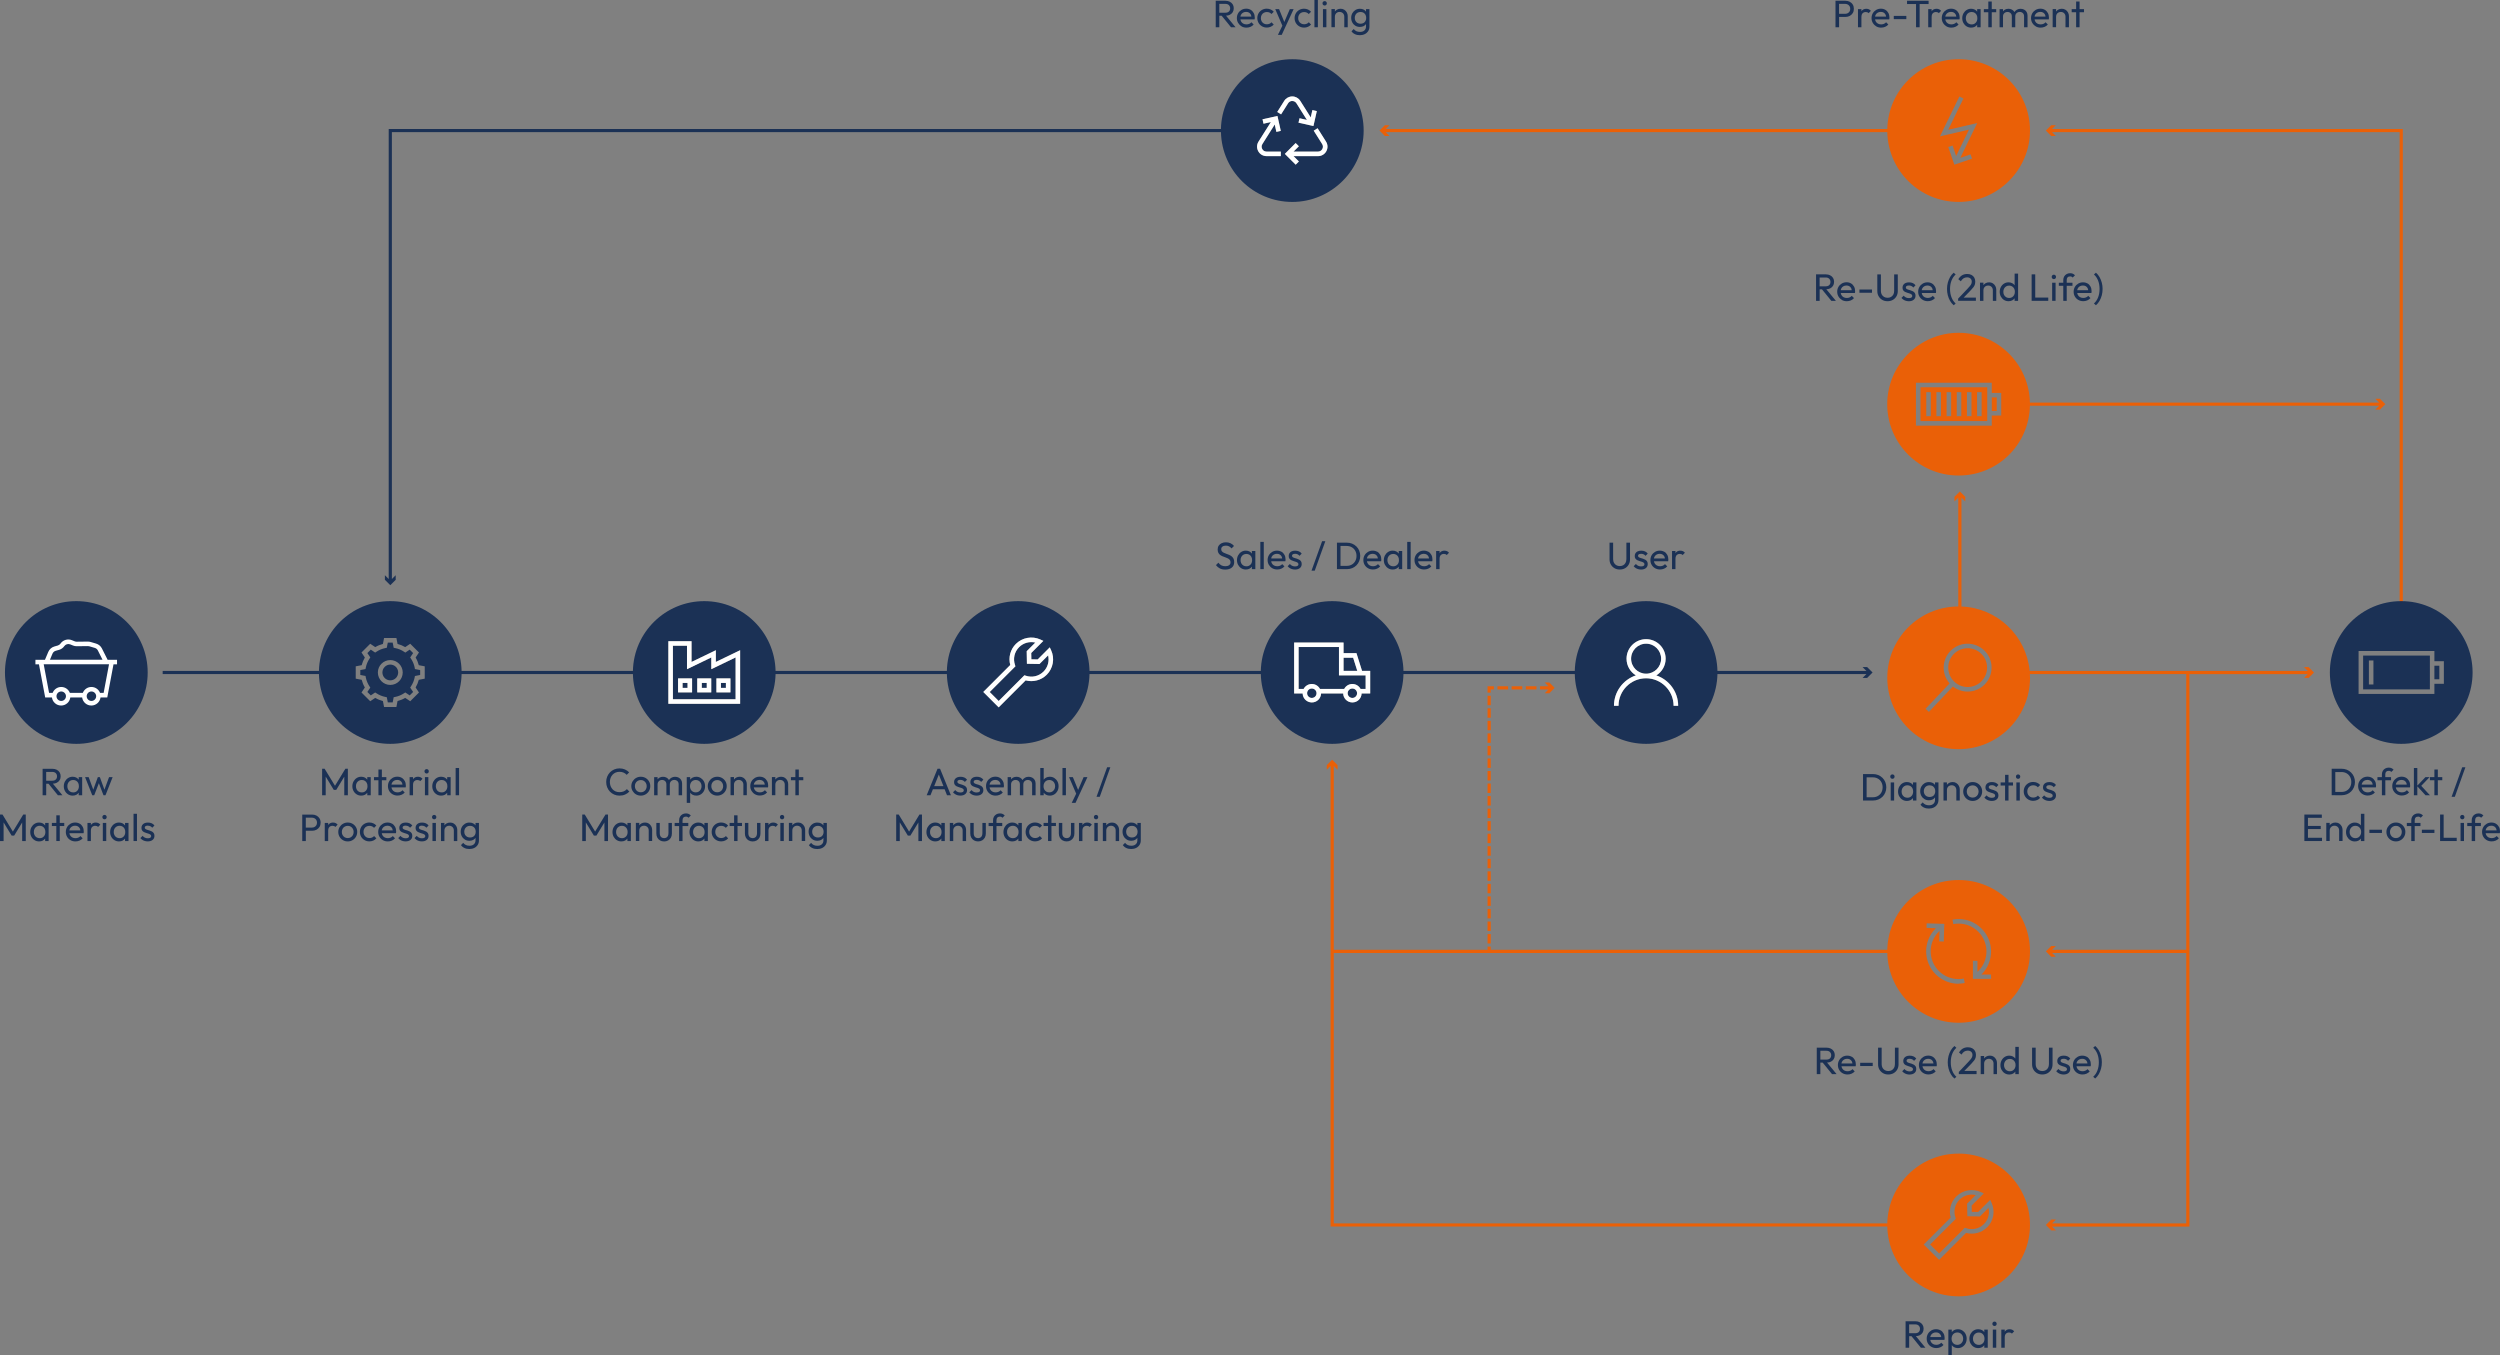 <?xml version="1.0" encoding="UTF-8"?> <svg xmlns="http://www.w3.org/2000/svg" id="Layer_2" data-name="Layer 2" viewBox="0 0 786.14 426.19"><rect x="0" y="0" width="786.14" height="426.19" fill="#808080" stroke="none"/><defs><style> .cls-1 { fill: none; } .cls-1, .cls-2, .cls-3, .cls-4, .cls-5, .cls-6 { stroke-width: 0px; } .cls-2, .cls-3 { fill: #ea6007; } .cls-2, .cls-5 { fill-rule: evenodd; } .cls-4, .cls-5 { fill: #1b3155; } .cls-6 { fill: #fff; } </style></defs><g id="Layer_1-2" data-name="Layer 1"><g><g><polygon class="cls-3" points="645.27 40.56 646.47 39.37 645.03 39.37 643.33 41.06 645.03 42.76 646.47 42.76 645.27 41.56 754.58 41.56 754.58 195.92 755.58 195.92 755.58 40.56 645.27 40.56"></polygon><polygon class="cls-3" points="687.97 298.67 645.27 298.67 646.47 297.47 645.03 297.47 643.33 299.16 645.03 300.86 646.47 300.86 645.27 299.67 687.97 299.67 687.97 298.67"></polygon><g><path class="cls-5" d="M1.56,211.47c0-12.39,10.05-22.44,22.44-22.44s22.44,10.05,22.44,22.44-10.05,22.44-22.44,22.44S1.56,223.86,1.56,211.47"></path><path class="cls-6" d="M33.83,207.46l-1.78-3.55c-.37-.74-1.03-1.29-1.83-1.53l-1.73-.51c-.28-.08-.57-.12-.87-.12l-3.51.04c-.22,0-.41-.04-.61-.12l-.89-.36c-1.28-.53-2.79-.08-3.58,1.06-.2.29-.5.51-.84.61l-1.09.31c-.87.25-1.57.87-1.92,1.71l-1.04,2.47h-3v1.43h1.11l1.96,10.42h2.12c.18,1.43,1.41,2.54,2.89,2.54s2.71-1.11,2.89-2.54h3.72c.18,1.43,1.41,2.54,2.89,2.54s2.71-1.11,2.89-2.54h2.12l1.96-10.42h1.11v-1.43h-3ZM16.51,205.54c.18-.43.55-.76,1-.89l1.09-.31c.66-.19,1.23-.6,1.62-1.16.41-.59,1.19-.82,1.86-.55l.89.36c.37.15.77.23,1.16.22l3.51-.04c.15,0,.3.02.45.06l1.73.51c.41.12.76.41.95.79l1.46,2.92H15.71l.8-1.92ZM19.25,220.42c-.82,0-1.49-.67-1.49-1.49s.67-1.49,1.49-1.49,1.49.67,1.49,1.49-.67,1.49-1.49,1.49ZM28.75,220.42c-.82,0-1.49-.67-1.49-1.49s.67-1.49,1.49-1.49,1.49.67,1.49,1.49-.67,1.49-1.49,1.49ZM32.58,217.88h-1.12c-.42-1.09-1.48-1.86-2.71-1.86s-2.29.77-2.71,1.86h-4.07c-.42-1.09-1.48-1.86-2.71-1.86s-2.29.77-2.71,1.86h-1.12l-1.69-8.99h20.54l-1.69,8.99Z"></path></g><g><path class="cls-4" d="M406.36,18.62c-12.23,0-22.16,9.78-22.43,21.94H122.23v141.52l-1.2-1.2v1.44l1.7,1.7,1.7-1.7v-1.44l-1.2,1.2V41.56h260.71c.27,12.16,10.2,21.94,22.43,21.94s22.44-10.05,22.44-22.44-10.05-22.44-22.44-22.44ZM402.77,49.1h-4.49c-1.1,0-2.08-.58-2.61-1.54s-.5-2.1.09-3.03l3.88-6.14-2.32.52-.31-1.39,4.7-1.05,1.05,4.7-1.39.31-.52-2.32-3.87,6.14c-.31.49-.32,1.08-.05,1.58.28.5.79.81,1.36.81h4.49v1.43ZM401.64,35.21l2.2-3.49c.55-.87,1.49-1.39,2.52-1.39s1.97.52,2.52,1.39l3.29,5.21.52-2.31,1.39.32-1.06,4.7-4.7-1.06.32-1.39,2.33.53-3.29-5.22c-.29-.46-.77-.73-1.32-.73s-1.03.26-1.32.73l-2.2,3.49-1.21-.76ZM417.05,47.56c-.53.97-1.51,1.54-2.61,1.54h-7.69l1.68,1.68-1.01,1.01-3.41-3.4,3.4-3.41,1.01,1.01-1.68,1.68h7.69c.58,0,1.09-.3,1.36-.8.28-.5.26-1.1-.05-1.58l-2.65-4.2,1.21-.76,2.65,4.2c.59.93.62,2.07.09,3.03Z"></path><path class="cls-6" d="M414.32,40.33l-1.21.76,2.65,4.2c.31.49.32,1.08.05,1.58-.28.5-.79.8-1.36.8h-7.69l1.68-1.68-1.01-1.01-3.4,3.41,3.41,3.4,1.01-1.01-1.68-1.68h7.69c1.1,0,2.08-.58,2.61-1.54s.5-2.1-.09-3.03l-2.65-4.2Z"></path><path class="cls-6" d="M396.92,46.87c-.28-.5-.26-1.1.05-1.58l3.87-6.14.52,2.32,1.39-.31-1.05-4.7-4.7,1.05.31,1.39,2.32-.52-3.88,6.14c-.59.93-.62,2.07-.09,3.03s1.51,1.54,2.61,1.54h4.49v-1.43h-4.49c-.58,0-1.09-.3-1.36-.81Z"></path><path class="cls-6" d="M406.36,31.76c.55,0,1.03.26,1.32.73l3.29,5.22-2.33-.53-.32,1.39,4.7,1.06,1.06-4.7-1.39-.32-.52,2.31-3.29-5.21c-.55-.87-1.49-1.39-2.52-1.39s-1.97.52-2.52,1.39l-2.2,3.49,1.21.76,2.2-3.49c.29-.46.77-.73,1.32-.73Z"></path></g><g><path class="cls-3" d="M618.74,203.84c-1.62,0-3.24.64-4.43,1.9-2.31,2.44-2.21,6.32.24,8.63,2.44,2.31,6.32,2.21,8.63-.24,1.12-1.18,1.71-2.73,1.67-4.36-.04-1.63-.72-3.15-1.91-4.27-1.18-1.12-2.69-1.67-4.2-1.67Z"></path><path class="cls-3" d="M725.95,209.77h-1.44l1.2,1.2h-87.47c-1.06-11.09-10.19-19.82-21.45-20.25v-34.24l1.2,1.2v-1.44l-1.7-1.7-1.7,1.7v1.44l1.2-1.2v34.22c-12.34.07-22.32,10.08-22.32,22.44s10.05,22.44,22.44,22.44,22.44-10.05,22.44-22.44c0-.39-.04-.78-.06-1.17h49.19v172.73h-42.2l1.2-1.2h-1.44l-1.7,1.7,1.7,1.7h1.44l-1.2-1.19h43.2v-173.73h37.23l-1.2,1.2h1.44l1.7-1.7-1.7-1.7ZM624.21,215.12c-1.48,1.56-3.47,2.35-5.47,2.35-1.64,0-3.28-.53-4.64-1.59l-7.55,7.98-1.04-.98,7.55-7.98c-2.53-2.89-2.49-7.29.2-10.13,1.38-1.46,3.25-2.3,5.26-2.35,2.01-.05,3.92.68,5.39,2.06,1.46,1.38,2.3,3.25,2.35,5.26.05,2.01-.68,3.92-2.06,5.39Z"></path></g><path class="cls-3" d="M615.9,18.62c-12.23,0-22.16,9.78-22.43,21.94h-157.73l1.2-1.2h-1.44l-1.7,1.7,1.7,1.7h1.44l-1.2-1.2h157.73c.27,12.16,10.2,21.94,22.43,21.94s22.44-10.05,22.44-22.44-10.05-22.44-22.44-22.44ZM619.65,48.54l.46,1.35-5.56,1.9-1.9-5.56,1.35-.46,1.12,3.29,4.04-8.3-9.13,2.12,6.1-12.53,1.28.63-4.79,9.83,9.13-2.12-5.33,10.96,3.22-1.1Z"></path><g><path class="cls-2" d="M748.38,125.4h-1.44l1.2,1.19h-109.82c-.27-12.16-10.2-21.94-22.43-21.94s-22.44,10.05-22.44,22.44,10.05,22.44,22.44,22.44,22.16-9.78,22.43-21.94h109.82l-1.2,1.2h1.44l1.7-1.7-1.7-1.7ZM629.3,130.66h-2.98v3.19h-23.84v-13.49h23.84v3.19h2.98v7.12Z"></path><rect class="cls-3" x="626.33" y="124.97" width="1.55" height="4.26"></rect><path class="cls-2" d="M603.91,132.41h20.99v-10.63h-20.99v10.63ZM621.7,123.32h1.43v7.55h-1.43v-7.55ZM618.51,123.32h1.43v7.55h-1.43v-7.55ZM615.31,123.32h1.43v7.55h-1.43v-7.55ZM612.12,123.32h1.43v7.55h-1.43v-7.55ZM608.92,123.32h1.43v7.55h-1.43v-7.55ZM605.73,123.32h1.43v7.55h-1.43v-7.55Z"></path></g><g><path class="cls-2" d="M622.6,382.53l-3.96-.07-.07-3.96,2.71-2.71c-1.8-.43-3.75.1-5.09,1.44-1.47,1.47-1.97,3.62-1.3,5.6l.14.42-8.09,8.09,2.82,2.82,8.09-8.09.42.14c1.97.68,4.12.18,5.59-1.3,1.35-1.35,1.87-3.29,1.44-5.09l-2.71,2.71Z"></path><path class="cls-2" d="M615.9,362.76c-12.23,0-22.16,9.78-22.43,21.94h-174.06v-143.85l1.2,1.2v-1.44l-1.7-1.7-1.7,1.7v1.44l1.2-1.2v144.85h175.06c.27,12.16,10.2,21.94,22.43,21.94s22.44-10.05,22.44-22.44-10.05-22.44-22.44-22.44ZM624.87,385.93c-1.73,1.73-4.29,2.4-6.63,1.77l-8.48,8.48-4.84-4.84,8.48-8.48c-.64-2.37.02-4.88,1.77-6.63,2.02-2.02,5.12-2.58,7.71-1.38l.93.43-3.81,3.81.04,1.98,1.98.04,3.81-3.81.43.93c1.2,2.59.64,5.69-1.38,7.71Z"></path></g><g><path class="cls-5" d="M743.1,216.78h20.99v-10.63h-20.99v10.63ZM744.91,207.69h1.43v7.55h-1.43v-7.55Z"></path><rect class="cls-4" x="765.51" y="209.34" width="1.55" height="4.26"></rect><path class="cls-5" d="M755.08,189.03c-12.39,0-22.44,10.05-22.44,22.44s10.05,22.44,22.44,22.44,22.44-10.05,22.44-22.44-10.05-22.44-22.44-22.44ZM768.49,215.02h-2.98v3.19h-23.84v-13.49h23.84v3.19h2.98v7.12Z"></path></g><g><path class="cls-1" d="M122.73,207.55c-2.16,0-3.91,1.76-3.91,3.91s1.75,3.91,3.91,3.91,3.91-1.75,3.91-3.91-1.75-3.91-3.91-3.91ZM122.73,213.95c-1.37,0-2.48-1.11-2.48-2.48s1.11-2.48,2.48-2.48,2.48,1.11,2.48,2.48-1.11,2.48-2.48,2.48Z"></path><path class="cls-1" d="M130.7,206.75l1.06-1.58-2.75-2.75-1.58,1.06c-.75-.45-1.56-.78-2.41-1l-.36-1.87h-3.88l-.36,1.87c-.85.22-1.65.55-2.41,1l-1.58-1.06-2.75,2.75,1.06,1.58c-.45.75-.78,1.56-1,2.41l-1.87.36v3.88l1.87.36c.22.85.55,1.65,1,2.41l-1.06,1.58,2.75,2.75,1.58-1.06c.75.45,1.56.78,2.41,1l.36,1.87h3.88l.36-1.87c.85-.22,1.65-.55,2.41-1l1.58,1.06,2.75-2.75-1.06-1.58c.45-.75.78-1.56,1-2.41l1.87-.36v-3.88l-1.87-.36c-.22-.85-.55-1.65-1-2.41ZM132.13,212.23l-1.64.32-.09.47c-.2,1-.59,1.93-1.15,2.78l-.26.4.93,1.38-1.08,1.08-1.38-.93-.4.26c-.85.56-1.78.95-2.78,1.15l-.47.09-.32,1.64h-1.53l-.32-1.64-.47-.09c-1-.2-1.93-.59-2.78-1.15l-.4-.26-1.38.93-1.08-1.08.93-1.38-.27-.4c-.56-.85-.95-1.78-1.15-2.78l-.09-.47-1.64-.32v-1.53l1.64-.32.09-.47c.2-1,.59-1.93,1.15-2.78l.27-.4-.93-1.38,1.08-1.08,1.38.93.4-.27c.85-.56,1.78-.95,2.78-1.15l.47-.09.32-1.64h1.53l.32,1.64.47.09c1,.2,1.93.59,2.78,1.15l.4.27,1.38-.93,1.08,1.08-.93,1.38.27.4c.56.85.95,1.78,1.15,2.78l.09.47,1.64.32v1.53Z"></path><path class="cls-4" d="M130.4,209.92c-.2-1-.59-1.93-1.15-2.78l-.27-.4.93-1.38-1.08-1.08-1.38.93-.4-.27c-.85-.56-1.78-.95-2.78-1.15l-.47-.09-.32-1.64h-1.53l-.32,1.64-.47.09c-1,.2-1.93.59-2.78,1.15l-.4.27-1.38-.93-1.08,1.08.93,1.38-.27.4c-.56.85-.95,1.78-1.15,2.78l-.09.47-1.64.32v1.53l1.64.32.09.47c.2,1,.59,1.93,1.15,2.78l.27.4-.93,1.38,1.08,1.08,1.38-.93.4.26c.85.56,1.78.95,2.78,1.15l.47.09.32,1.64h1.53l.32-1.64.47-.09c1-.2,1.93-.59,2.78-1.15l.4-.26,1.38.93,1.08-1.08-.93-1.38.26-.4c.56-.85.95-1.78,1.15-2.78l.09-.47,1.64-.32v-1.53l-1.64-.32-.09-.47ZM122.73,215.38c-2.16,0-3.91-1.75-3.91-3.91s1.75-3.91,3.91-3.91,3.91,1.76,3.91,3.91-1.75,3.91-3.91,3.91Z"></path><path class="cls-4" d="M122.73,208.98c-1.37,0-2.48,1.11-2.48,2.48s1.11,2.48,2.48,2.48,2.48-1.11,2.48-2.48-1.11-2.48-2.48-2.48Z"></path><rect class="cls-4" x="226.71" y="214.75" width="1.56" height="1.56"></rect><path class="cls-4" d="M587.14,209.77h-1.44l1.2,1.2h-46.84c-.27-12.16-10.2-21.94-22.43-21.94s-22.16,9.78-22.43,21.94h-53.87c-.27-12.16-10.2-21.94-22.43-21.94s-22.16,9.78-22.43,21.94h-53.87c-.27-12.16-10.2-21.94-22.43-21.94s-22.16,9.78-22.42,21.94h-53.87c-.27-12.16-10.2-21.94-22.43-21.94s-22.16,9.78-22.43,21.94h-53.87c-.27-12.16-10.2-21.94-22.43-21.94s-22.16,9.78-22.43,21.94h-49.14v1h49.14c.27,12.16,10.2,21.94,22.43,21.94s22.16-9.78,22.43-21.94h53.87c.27,12.16,10.2,21.94,22.43,21.94s22.16-9.78,22.43-21.94h53.87c.27,12.16,10.2,21.94,22.42,21.94s22.16-9.78,22.43-21.94h53.87c.27,12.16,10.2,21.94,22.43,21.94s22.16-9.78,22.43-21.94h53.87c.27,12.16,10.2,21.94,22.43,21.94s22.16-9.78,22.43-21.94h46.84l-1.2,1.2h1.44l1.7-1.7-1.7-1.7ZM133.56,213.41l-1.87.36c-.22.85-.55,1.65-1,2.41l1.06,1.58-2.75,2.75-1.58-1.06c-.75.45-1.56.78-2.41,1l-.36,1.87h-3.88l-.36-1.87c-.85-.22-1.65-.55-2.41-1l-1.58,1.06-2.75-2.75,1.06-1.58c-.45-.75-.78-1.56-1-2.41l-1.87-.36v-3.88l1.87-.36c.22-.85.55-1.65,1-2.41l-1.06-1.58,2.75-2.75,1.58,1.06c.75-.45,1.56-.78,2.41-1l.36-1.87h3.88l.36,1.87c.85.22,1.65.55,2.41,1l1.58-1.06,2.75,2.75-1.06,1.58c.45.75.78,1.56,1,2.41l1.87.36v3.88ZM232.74,221.31h-22.57v-19.68h7.29v6.52l7.64-3.69v3.69l7.64-3.69v16.85ZM329.15,212.19c-1.73,1.73-4.29,2.4-6.63,1.77l-8.48,8.48-4.84-4.84,8.48-8.48c-.64-2.37.02-4.88,1.77-6.63,2.02-2.02,5.12-2.58,7.71-1.38l.93.43-3.81,3.81.04,1.98,1.98.04,3.81-3.81.43.93c1.2,2.59.64,5.69-1.38,7.71ZM430.86,218.06h-2.7c-.04,1.57-1.32,2.83-2.9,2.83s-2.86-1.26-2.9-2.83h-6.95c-.04,1.57-1.32,2.83-2.9,2.83s-2.86-1.26-2.9-2.83h-2.67v-16.02h15.54v3.35h4.06l1.75,5.56h2.57v7.11ZM526.29,221.95c0-4.78-3.89-8.66-8.66-8.66s-8.66,3.89-8.66,8.66h-1.43c0-4.44,2.89-8.22,6.89-9.57-1.76-1.08-2.94-3.03-2.94-5.24,0-3.39,2.76-6.15,6.15-6.15s6.15,2.76,6.15,6.15c0,2.22-1.18,4.16-2.94,5.24,4,1.34,6.89,5.12,6.89,9.57h-1.43Z"></path><path class="cls-4" d="M522.35,207.13c0-2.6-2.12-4.72-4.72-4.72s-4.72,2.12-4.72,4.72,2.12,4.72,4.72,4.72,4.72-2.12,4.72-4.72Z"></path><path class="cls-4" d="M421.06,203.47h-12.69v13.17h1.58c.49-.92,1.45-1.55,2.57-1.55s2.08.63,2.57,1.55h7.62c.49-.92,1.45-1.55,2.57-1.55s2.08.63,2.57,1.55h1.61v-4.25h-8.38v-8.92Z"></path><path class="cls-4" d="M425.26,216.52c-.81,0-1.48.66-1.48,1.48s.66,1.48,1.48,1.48,1.48-.66,1.48-1.48-.66-1.48-1.48-1.48Z"></path><circle class="cls-4" cx="412.51" cy="217.99" r="1.48"></circle><polygon class="cls-4" points="425.5 206.82 422.49 206.82 422.49 210.95 426.8 210.95 425.5 206.82"></polygon><path class="cls-4" d="M326.88,208.8l-3.96-.07-.07-3.96,2.71-2.71c-1.8-.43-3.75.1-5.09,1.44-1.47,1.47-1.97,3.62-1.3,5.6l.14.42-8.09,8.09,2.82,2.82,8.09-8.09.42.14c1.97.68,4.12.18,5.59-1.3,1.35-1.35,1.87-3.29,1.44-5.09l-2.71,2.71Z"></path><path class="cls-4" d="M223.67,206.74l-7.64,3.69v-7.37h-4.43v16.82h19.71v-13.14l-7.64,3.69v-3.69ZM225.28,213.32h4.41v4.41h-4.41v-4.41ZM217.63,217.73h-4.41v-4.41h4.41v4.41ZM223.66,217.73h-4.41v-4.41h4.41v4.41Z"></path><rect class="cls-4" x="214.64" y="214.75" width="1.56" height="1.56"></rect><rect class="cls-4" x="220.68" y="214.75" width="1.56" height="1.56"></rect><path class="cls-6" d="M219.25,217.73h4.41v-4.41h-4.41v4.41ZM220.68,214.75h1.56v1.56h-1.56v-1.56Z"></path><path class="cls-6" d="M225.1,204.46l-7.64,3.69v-6.52h-7.29v19.68h22.57v-16.85l-7.64,3.69v-3.69ZM231.31,206.74v13.14h-19.71v-16.82h4.43v7.37l7.64-3.69v3.69l7.64-3.69Z"></path><path class="cls-6" d="M229.69,213.32h-4.41v4.41h4.41v-4.41ZM228.26,216.31h-1.56v-1.56h1.56v1.56Z"></path><path class="cls-6" d="M213.22,217.73h4.41v-4.41h-4.41v4.41ZM214.64,214.75h1.56v1.56h-1.56v-1.56Z"></path><path class="cls-6" d="M330.11,203.55l-3.81,3.81-1.98-.04-.04-1.98,3.81-3.81-.93-.43c-2.59-1.19-5.69-.64-7.71,1.38-1.75,1.75-2.41,4.26-1.77,6.63l-8.48,8.48,4.84,4.84,8.48-8.48c2.34.63,4.9-.04,6.63-1.77,2.02-2.02,2.58-5.12,1.38-7.71l-.43-.93ZM328.14,211.18c-1.48,1.48-3.62,1.97-5.59,1.3l-.42-.14-8.09,8.09-2.82-2.82,8.09-8.09-.14-.42c-.67-1.98-.18-4.12,1.3-5.6,1.34-1.34,3.29-1.87,5.09-1.44l-2.71,2.71.07,3.96,3.96.07,2.71-2.71c.43,1.8-.1,3.75-1.44,5.09Z"></path><path class="cls-6" d="M426.55,205.39h-4.06v-3.35h-15.54v16.02h2.67c.04,1.57,1.32,2.83,2.9,2.83s2.86-1.26,2.9-2.83h6.95c.04,1.57,1.32,2.83,2.9,2.83s2.86-1.26,2.9-2.83h2.7v-7.11h-2.57l-1.75-5.56ZM422.49,206.82h3.01l1.3,4.13h-4.31v-4.13ZM412.51,219.47c-.81,0-1.48-.66-1.48-1.48s.66-1.48,1.48-1.48,1.48.66,1.48,1.48-.66,1.48-1.48,1.48ZM425.26,219.47c-.81,0-1.48-.66-1.48-1.48s.66-1.48,1.48-1.48,1.48.66,1.48,1.48-.66,1.48-1.48,1.48ZM429.44,216.63h-1.61c-.49-.92-1.45-1.55-2.57-1.55s-2.08.63-2.57,1.55h-7.62c-.49-.92-1.45-1.55-2.57-1.55s-2.08.63-2.57,1.55h-1.58v-13.17h12.69v8.92h8.38v4.25Z"></path><path class="cls-6" d="M520.83,212.38c1.76-1.08,2.94-3.03,2.94-5.24,0-3.39-2.76-6.15-6.15-6.15s-6.15,2.76-6.15,6.15c0,2.22,1.18,4.16,2.94,5.24-4,1.34-6.89,5.12-6.89,9.57h1.43c0-4.78,3.89-8.66,8.66-8.66s8.66,3.89,8.66,8.66h1.43c0-4.44-2.89-8.22-6.89-9.57ZM512.91,207.13c0-2.6,2.12-4.72,4.72-4.72s4.72,2.12,4.72,4.72-2.12,4.72-4.72,4.72-4.72-2.12-4.72-4.72Z"></path></g><g><path class="cls-3" d="M615.9,276.73c-12.23,0-22.16,9.78-22.43,21.94h-124.7v-1h-1v1h-48.86v1h174.56c.27,12.16,10.2,21.94,22.43,21.94s22.44-10.05,22.44-22.44-10.05-22.44-22.44-22.44ZM615.89,309.35c-.65,0-1.31-.06-1.95-.19-.65-.12-1.28-.31-1.89-.56-.62-.25-1.22-.56-1.77-.93-.57-.38-1.11-.82-1.6-1.3-.49-.49-.93-1.03-1.31-1.6-.37-.56-.68-1.15-.93-1.77-.25-.61-.43-1.24-.56-1.89-.12-.64-.19-1.29-.19-1.95s.06-1.31.19-1.95c.12-.65.31-1.28.56-1.89.25-.62.56-1.21.93-1.77.38-.57.82-1.11,1.31-1.6.03-.03.06-.05.08-.08l-2.95-.09.04-1.43,5.55.17-.17,5.55-1.43-.04.1-3.29c-.08.07-.15.14-.23.22-.42.42-.8.88-1.12,1.37-.32.48-.59.99-.8,1.52-.21.52-.37,1.07-.48,1.62-.11.55-.16,1.11-.16,1.67s.05,1.12.16,1.67c.11.55.27,1.1.48,1.62.22.53.49,1.04.8,1.52.32.49.7.95,1.12,1.37.42.42.88.8,1.38,1.12.48.32.99.59,1.52.8.52.21,1.07.37,1.62.48,1.1.21,2.25.21,3.35,0l.27,1.4c-.64.12-1.29.19-1.95.19ZM626.09,307.82h-5.7v-5.7h1.43v3.49c.09-.08.18-.17.27-.26.42-.42.8-.88,1.12-1.37.32-.48.59-.99.8-1.52.21-.52.37-1.07.48-1.62.11-.55.16-1.11.16-1.67s-.05-1.12-.16-1.67c-.11-.55-.27-1.1-.48-1.62-.22-.53-.48-1.04-.8-1.52-.32-.49-.7-.95-1.12-1.37-.42-.42-.88-.8-1.37-1.12-.48-.32-.99-.59-1.52-.8-.52-.21-1.07-.37-1.62-.48-1.1-.21-2.25-.21-3.35,0l-.27-1.4c1.28-.25,2.61-.25,3.89,0,.65.12,1.28.31,1.89.56.62.25,1.22.56,1.77.93.57.38,1.11.82,1.6,1.31.49.49.93,1.03,1.31,1.6.37.56.68,1.15.93,1.77.25.61.43,1.24.56,1.89.12.64.19,1.29.19,1.95s-.06,1.31-.19,1.95c-.12.65-.31,1.28-.56,1.89-.25.62-.56,1.22-.93,1.77-.38.57-.82,1.11-1.31,1.6,0,0-.02.02-.03.03h3.02v1.43Z"></path><g><path class="cls-3" d="M468.77,296.68h-1v-2.96h1v2.96ZM468.77,292.74h-1v-2.96h1v2.96ZM468.77,288.79h-1v-2.96h1v2.96ZM468.77,284.85h-1v-2.96h1v2.96ZM468.77,280.9h-1v-2.96h1v2.96ZM468.77,276.96h-1v-2.96h1v2.96ZM468.77,273.02h-1v-2.96h1v2.96ZM468.77,269.07h-1v-2.96h1v2.96ZM468.77,265.13h-1v-2.96h1v2.96ZM468.77,261.18h-1v-2.96h1v2.96ZM468.77,257.24h-1v-2.96h1v2.96ZM468.77,253.3h-1v-2.96h1v2.96ZM468.77,249.35h-1v-2.96h1v2.96ZM468.77,245.41h-1v-2.96h1v2.96ZM468.77,241.46h-1v-2.96h1v2.96ZM468.77,237.52h-1v-2.96h1v2.96ZM468.77,233.58h-1v-2.96h1v2.96ZM468.77,229.63h-1v-2.96h1v2.96ZM468.77,225.69h-1v-2.96h1v2.96ZM468.77,221.75h-1v-2.96h1v2.96Z"></path><polygon class="cls-3" points="468.77 217.8 467.77 217.8 467.77 215.8 469.77 215.8 469.77 216.8 468.77 216.8 468.77 217.8"></polygon><path class="cls-3" d="M483.15,216.8h-3.35v-1h3.35v1ZM478.69,216.8h-3.35v-1h3.35v1ZM474.23,216.8h-3.35v-1h3.35v1Z"></path></g></g><polygon class="cls-3" points="487.18 214.61 485.74 214.61 486.93 215.8 484.27 215.8 484.27 216.8 486.93 216.8 485.74 218 487.18 218 488.87 216.3 487.18 214.61"></polygon></g><g><path class="cls-4" d="M14.53,246.45h.73l2.94,3.62h1.43l-3-3.64c.46-.02.87-.1,1.21-.28.39-.2.69-.47.91-.82s.32-.76.32-1.24-.11-.86-.32-1.21c-.21-.35-.51-.63-.91-.83-.39-.2-.85-.3-1.38-.3h-3.06v8.33h1.13v-3.62ZM16.42,242.73c.49,0,.86.13,1.12.39.26.27.39.6.39,1,0,.42-.13.76-.4,1.01-.26.25-.64.37-1.13.37h-1.88v-2.77h1.9Z"></path><path class="cls-4" d="M21.43,249.8c.42.26.9.39,1.42.39.44,0,.83-.09,1.17-.27.3-.16.53-.38.73-.64v.79h1.09v-5.7h-1.09v.8c-.2-.27-.44-.49-.74-.65-.34-.18-.73-.27-1.16-.27-.53,0-1,.13-1.42.4-.42.26-.75.62-1,1.07-.24.45-.37.95-.37,1.51s.12,1.06.37,1.51c.24.45.58.8,1,1.06ZM21.41,246.21c.16-.29.37-.52.65-.69.28-.17.59-.25.95-.25s.68.08.95.25.48.39.63.68c.15.29.22.63.22,1.03,0,.57-.16,1.03-.49,1.4-.33.37-.76.55-1.3.55-.36,0-.68-.08-.96-.25-.28-.17-.5-.4-.65-.69-.16-.29-.23-.63-.23-1.02s.08-.71.23-1Z"></path><polygon class="cls-4" points="29.63 250.07 31.09 246.28 32.54 250.07 33.17 250.07 35.42 244.37 34.29 244.37 32.84 248.32 31.4 244.37 30.77 244.37 29.33 248.32 27.88 244.37 26.75 244.37 29.01 250.07 29.63 250.07"></polygon><polygon class="cls-4" points="4.05 261.5 .79 256.14 0 256.14 0 264.47 1.13 264.47 1.13 258.61 3.66 262.77 4.45 262.77 6.97 258.63 6.97 264.47 8.1 264.47 8.1 256.14 7.31 256.14 4.05 261.5"></polygon><path class="cls-4" d="M14.2,259.57c-.2-.27-.44-.49-.74-.65-.34-.18-.73-.27-1.16-.27-.53,0-1,.13-1.42.4-.42.26-.75.62-1,1.07-.24.45-.37.95-.37,1.51s.12,1.06.37,1.51c.24.45.58.8,1,1.06.42.26.9.39,1.42.39.44,0,.83-.09,1.17-.27.3-.16.53-.38.73-.64v.79h1.09v-5.7h-1.09v.8ZM13.78,263.02c-.33.37-.76.55-1.3.55-.36,0-.68-.08-.96-.25-.28-.17-.5-.4-.65-.69-.16-.29-.23-.63-.23-1.02s.08-.71.23-1c.16-.29.37-.52.65-.69.28-.17.59-.25.95-.25s.68.08.95.25.48.39.63.68c.15.29.22.63.22,1.03,0,.57-.16,1.03-.49,1.4Z"></path><polygon class="cls-4" points="18.79 256.38 17.71 256.38 17.71 258.77 16.31 258.77 16.31 259.75 17.71 259.75 17.71 264.47 18.79 264.47 18.79 259.75 20.2 259.75 20.2 258.77 18.79 258.77 18.79 256.38"></polygon><path class="cls-4" d="M25.04,259.01c-.4-.24-.87-.36-1.4-.36s-1.05.13-1.49.39c-.44.26-.8.61-1.06,1.06-.26.45-.39.95-.39,1.51s.13,1.08.4,1.53c.26.45.62.8,1.08,1.06.46.26.97.39,1.54.39.45,0,.87-.08,1.27-.25.4-.17.73-.41,1-.73l-.7-.71c-.19.22-.42.39-.69.5s-.56.17-.88.17c-.38,0-.72-.08-1.02-.25-.3-.16-.52-.4-.68-.7-.1-.18-.15-.39-.19-.61h4.45c.02-.12.04-.22.05-.32,0-.09.01-.18.01-.26,0-.54-.11-1.02-.34-1.44s-.54-.76-.95-1ZM22.64,259.89c.28-.16.6-.24.97-.24s.65.07.9.22c.25.15.44.36.58.62.09.18.14.4.17.63h-3.45c.04-.2.09-.4.18-.56.15-.29.37-.51.65-.67Z"></path><path class="cls-4" d="M30.13,258.65c-.63,0-1.12.22-1.45.65-.04.05-.06.1-.1.15v-.68h-1.08v5.7h1.08v-3.25c0-.52.13-.91.38-1.16s.58-.38.98-.38c.19,0,.36.03.5.08.14.06.28.15.4.28l.71-.73c-.2-.23-.42-.4-.65-.5-.23-.1-.49-.15-.78-.15Z"></path><rect class="cls-4" x="32.33" y="258.77" width="1.08" height="5.7"></rect><path class="cls-4" d="M32.87,256.25c-.2,0-.36.07-.49.2-.13.13-.19.29-.19.49,0,.2.06.37.19.5.13.13.29.2.49.2s.36-.07.49-.2c.13-.13.19-.3.19-.5s-.06-.35-.19-.49c-.13-.13-.29-.2-.49-.2Z"></path><path class="cls-4" d="M39.32,259.57c-.2-.27-.44-.49-.74-.65-.34-.18-.73-.27-1.16-.27-.53,0-1,.13-1.42.4-.42.26-.75.62-1,1.07-.24.45-.37.95-.37,1.51s.12,1.06.37,1.51c.24.45.58.8,1,1.06.42.26.9.39,1.42.39.44,0,.83-.09,1.17-.27.3-.16.53-.38.73-.64v.79h1.09v-5.7h-1.09v.8ZM38.9,263.02c-.33.37-.76.55-1.3.55-.36,0-.68-.08-.96-.25-.28-.17-.5-.4-.65-.69-.16-.29-.23-.63-.23-1.02s.08-.71.23-1c.16-.29.37-.52.65-.69.28-.17.59-.25.95-.25s.68.08.95.25.48.39.63.68c.15.29.22.63.22,1.03,0,.57-.16,1.03-.49,1.4Z"></path><rect class="cls-4" x="41.99" y="255.9" width="1.08" height="8.57"></rect><path class="cls-4" d="M46.48,259.64c.3,0,.56.05.8.17.24.11.43.27.59.48l.7-.7c-.22-.31-.51-.54-.86-.7-.35-.16-.75-.23-1.19-.23-.42,0-.79.07-1.09.2-.3.14-.53.33-.7.58-.17.25-.25.55-.25.89s.07.62.22.83c.15.21.34.37.57.49.23.12.48.22.74.29.26.08.51.15.74.23s.42.17.57.29c.15.12.22.28.22.48s-.09.37-.28.49c-.18.12-.44.17-.78.17s-.64-.06-.91-.19c-.27-.12-.51-.31-.72-.57l-.7.7c.18.21.38.4.62.56.24.16.5.28.79.36.28.08.59.12.91.12.64,0,1.15-.16,1.53-.47.38-.31.57-.74.57-1.27,0-.35-.07-.63-.22-.85s-.34-.39-.57-.52c-.23-.13-.48-.23-.73-.31-.26-.08-.5-.15-.74-.22-.24-.07-.43-.16-.57-.27-.14-.1-.22-.25-.22-.44s.08-.34.25-.45c.16-.11.4-.16.71-.16Z"></path><polygon class="cls-4" points="102.42 244.21 104.95 248.37 105.74 248.37 108.26 244.23 108.26 250.07 109.39 250.07 109.39 241.74 108.6 241.74 105.34 247.09 102.08 241.74 101.29 241.74 101.29 250.07 102.42 250.07 102.42 244.21"></polygon><path class="cls-4" d="M112.17,249.8c.42.26.9.39,1.42.39.44,0,.83-.09,1.17-.27.3-.16.53-.38.73-.64v.79h1.09v-5.7h-1.09v.8c-.2-.27-.44-.49-.74-.65-.34-.18-.73-.27-1.16-.27-.53,0-1,.13-1.42.4-.42.26-.75.62-1,1.07-.24.45-.37.95-.37,1.51s.12,1.06.37,1.51c.24.45.58.8,1,1.06ZM112.16,246.21c.16-.29.37-.52.65-.69.28-.17.59-.25.95-.25s.68.08.95.25.48.39.63.68c.15.29.22.63.22,1.03,0,.57-.16,1.03-.49,1.4-.33.37-.76.55-1.3.55-.36,0-.68-.08-.96-.25-.28-.17-.5-.4-.65-.69-.16-.29-.23-.63-.23-1.02s.08-.71.23-1Z"></path><polygon class="cls-4" points="119 250.07 120.08 250.07 120.08 245.35 121.49 245.35 121.49 244.37 120.08 244.37 120.08 241.98 119 241.98 119 244.37 117.6 244.37 117.6 245.35 119 245.35 119 250.07"></polygon><path class="cls-4" d="M127.27,249.21l-.7-.71c-.19.22-.42.39-.69.5s-.56.17-.88.17c-.38,0-.72-.08-1.02-.25-.3-.16-.52-.4-.68-.7-.1-.18-.15-.39-.19-.61h4.45c.02-.12.04-.22.05-.32,0-.09.01-.18.01-.26,0-.54-.11-1.02-.34-1.44s-.54-.76-.95-1c-.4-.24-.87-.36-1.4-.36s-1.05.13-1.49.39c-.44.26-.8.61-1.06,1.06-.26.45-.39.95-.39,1.51s.13,1.08.4,1.53c.26.45.62.8,1.08,1.06.46.26.97.39,1.54.39.45,0,.87-.08,1.27-.25.4-.17.73-.41,1-.73ZM123.93,245.49c.28-.16.6-.24.97-.24s.65.07.9.22c.25.15.44.36.58.62.09.18.14.4.17.63h-3.45c.04-.2.09-.4.18-.56.15-.29.37-.51.65-.67Z"></path><path class="cls-4" d="M131.75,245.35c.14.06.28.15.4.28l.71-.73c-.2-.23-.42-.4-.65-.5-.23-.1-.49-.15-.78-.15-.63,0-1.12.22-1.45.65-.04.05-.06.1-.1.15v-.68h-1.08v5.7h1.08v-3.25c0-.52.13-.91.38-1.16s.58-.38.98-.38c.19,0,.36.03.5.08Z"></path><path class="cls-4" d="M134.16,241.85c-.2,0-.36.07-.49.2-.13.13-.19.29-.19.49,0,.2.06.37.19.5.13.13.29.2.49.2s.36-.07.49-.2c.13-.13.19-.3.19-.5s-.06-.35-.19-.49c-.13-.13-.29-.2-.49-.2Z"></path><rect class="cls-4" x="133.62" y="244.37" width="1.08" height="5.7"></rect><path class="cls-4" d="M139.89,249.92c.3-.16.53-.38.73-.64v.79h1.09v-5.7h-1.09v.8c-.2-.27-.44-.49-.74-.65-.34-.18-.73-.27-1.16-.27-.53,0-1,.13-1.42.4-.42.26-.75.62-1,1.07-.24.45-.37.95-.37,1.51s.12,1.06.37,1.51c.24.45.58.8,1,1.06.42.26.9.39,1.42.39.44,0,.83-.09,1.17-.27ZM137.28,248.23c-.16-.29-.23-.63-.23-1.02s.08-.71.23-1c.16-.29.37-.52.65-.69.28-.17.59-.25.95-.25s.68.08.95.25.48.39.63.68c.15.29.22.63.22,1.03,0,.57-.16,1.03-.49,1.4-.33.37-.76.55-1.3.55-.36,0-.68-.08-.96-.25-.28-.17-.5-.4-.65-.69Z"></path><rect class="cls-4" x="143.28" y="241.5" width="1.08" height="8.57"></rect><path class="cls-4" d="M99.51,256.46c-.4-.21-.86-.31-1.37-.31h-3.1v8.33h1.13v-3.24h1.97c.51,0,.97-.11,1.37-.32.4-.21.72-.51.96-.89.24-.38.35-.82.35-1.34s-.12-.97-.35-1.35c-.24-.38-.56-.67-.96-.88ZM99.47,259.51c-.14.23-.33.41-.58.54-.24.13-.52.19-.83.19h-1.9v-3.12h1.9c.31,0,.59.06.83.19.24.13.44.31.58.54.14.23.21.51.21.83s-.07.6-.21.83Z"></path><path class="cls-4" d="M104.75,258.65c-.63,0-1.12.22-1.45.65-.04.05-.06.1-.1.15v-.68h-1.08v5.7h1.08v-3.25c0-.52.13-.91.38-1.16s.58-.38.98-.38c.19,0,.36.03.5.08.14.06.28.15.4.28l.71-.73c-.2-.23-.42-.4-.65-.5-.23-.1-.49-.15-.78-.15Z"></path><path class="cls-4" d="M110.86,259.04c-.45-.26-.95-.39-1.51-.39s-1.06.13-1.51.4c-.45.26-.8.62-1.07,1.06-.26.45-.4.94-.4,1.49s.13,1.07.4,1.52c.26.45.62.81,1.07,1.07.45.27.95.4,1.51.4s1.05-.13,1.51-.4c.45-.26.81-.62,1.07-1.07.26-.45.4-.96.4-1.52s-.13-1.05-.4-1.5c-.26-.45-.62-.8-1.07-1.06ZM110.97,262.6c-.16.29-.38.52-.66.69-.28.17-.6.25-.96.25s-.68-.08-.96-.25c-.28-.17-.5-.4-.66-.69-.16-.29-.24-.62-.24-1s.08-.7.24-.98c.16-.29.38-.52.66-.68.28-.16.6-.25.96-.25s.68.08.95.25.5.39.66.68c.16.29.25.62.25.98s-.08.71-.24,1Z"></path><path class="cls-4" d="M115.19,259.94c.28-.16.6-.25.96-.25.3,0,.58.05.83.16.25.11.47.27.64.47l.72-.72c-.27-.31-.6-.55-.97-.71-.38-.16-.78-.25-1.22-.25-.56,0-1.07.13-1.52.39s-.81.61-1.07,1.06c-.26.45-.39.95-.39,1.51s.13,1.05.39,1.51c.26.45.62.81,1.07,1.07.45.27.96.4,1.52.4.44,0,.85-.08,1.23-.25s.7-.4.97-.71l-.71-.72c-.18.21-.4.37-.65.47-.25.11-.53.16-.83.16-.36,0-.68-.08-.96-.25-.28-.17-.5-.4-.66-.69-.16-.29-.24-.62-.24-1s.08-.71.24-.99c.16-.29.38-.52.66-.68Z"></path><path class="cls-4" d="M123.27,259.01c-.4-.24-.87-.36-1.4-.36s-1.05.13-1.49.39c-.44.26-.8.61-1.06,1.06-.26.45-.39.95-.39,1.51s.13,1.08.4,1.53c.26.45.62.8,1.08,1.06.46.26.97.39,1.54.39.45,0,.87-.08,1.27-.25.4-.17.73-.41,1-.73l-.7-.71c-.19.22-.42.39-.69.5s-.56.17-.88.17c-.38,0-.72-.08-1.02-.25-.3-.16-.52-.4-.68-.7-.1-.18-.15-.39-.19-.61h4.45c.02-.12.04-.22.05-.32,0-.09.01-.18.01-.26,0-.54-.11-1.02-.34-1.44s-.54-.76-.95-1ZM120.87,259.89c.28-.16.6-.24.97-.24s.65.07.9.22c.25.15.44.36.58.62.09.18.14.4.17.63h-3.45c.04-.2.09-.4.18-.56.15-.29.37-.51.65-.67Z"></path><path class="cls-4" d="M127.56,259.64c.3,0,.56.05.8.17.24.11.43.27.59.48l.7-.7c-.22-.31-.51-.54-.86-.7-.35-.16-.75-.23-1.19-.23-.42,0-.79.07-1.09.2-.3.14-.53.33-.7.58-.17.25-.25.55-.25.89s.07.62.22.83c.15.21.34.37.57.49.23.12.48.22.74.29.26.08.51.15.74.23s.42.17.57.29c.15.12.22.28.22.48s-.09.37-.28.49c-.18.12-.44.17-.78.17s-.64-.06-.91-.19c-.27-.12-.51-.31-.72-.57l-.7.7c.18.21.38.4.62.56.24.16.5.28.79.36.28.08.59.12.91.12.64,0,1.15-.16,1.53-.47.38-.31.57-.74.57-1.27,0-.35-.07-.63-.22-.85s-.34-.39-.57-.52c-.23-.13-.48-.23-.73-.31-.26-.08-.5-.15-.74-.22-.24-.07-.43-.16-.57-.27-.14-.1-.22-.25-.22-.44s.08-.34.25-.45c.16-.11.4-.16.71-.16Z"></path><path class="cls-4" d="M132.68,259.64c.3,0,.56.05.8.17.24.11.43.27.59.48l.7-.7c-.22-.31-.51-.54-.86-.7-.35-.16-.75-.23-1.19-.23-.42,0-.79.07-1.09.2-.3.14-.53.33-.7.58-.17.25-.25.55-.25.89s.07.62.22.83c.15.21.34.37.57.49.23.12.48.22.74.29.26.08.51.15.74.23s.42.17.57.29c.15.12.22.28.22.48s-.09.37-.28.49c-.18.12-.44.17-.78.17s-.64-.06-.91-.19c-.27-.12-.51-.31-.72-.57l-.7.7c.18.21.38.4.62.56.24.16.5.28.79.36.28.08.59.12.91.12.64,0,1.15-.16,1.53-.47.38-.31.57-.74.57-1.27,0-.35-.07-.63-.22-.85s-.34-.39-.57-.52c-.23-.13-.48-.23-.73-.31-.26-.08-.5-.15-.74-.22-.24-.07-.43-.16-.57-.27-.14-.1-.22-.25-.22-.44s.08-.34.25-.45c.16-.11.4-.16.71-.16Z"></path><rect class="cls-4" x="135.99" y="258.77" width="1.08" height="5.7"></rect><path class="cls-4" d="M136.53,256.25c-.2,0-.36.07-.49.2-.13.13-.19.29-.19.49,0,.2.06.37.19.5.13.13.29.2.49.2s.36-.07.49-.2c.13-.13.19-.3.19-.5s-.06-.35-.19-.49c-.13-.13-.29-.2-.49-.2Z"></path><path class="cls-4" d="M142.71,258.98c-.33-.22-.71-.32-1.15-.32s-.82.1-1.16.29c-.27.15-.47.36-.65.59v-.77h-1.08v5.7h1.08v-3.32c0-.29.06-.54.19-.77.13-.22.3-.4.53-.53.22-.13.48-.19.77-.19.43,0,.78.14,1.06.42s.41.64.41,1.07v3.32h1.08v-3.54c0-.39-.1-.76-.29-1.11-.19-.35-.45-.63-.79-.85Z"></path><path class="cls-4" d="M149.53,259.55c-.19-.26-.43-.48-.73-.63-.34-.18-.74-.26-1.19-.26-.52,0-.99.12-1.4.38s-.74.59-.98,1.02c-.24.43-.36.91-.36,1.46s.12,1.04.36,1.47c.24.44.57.78.98,1.03s.88.37,1.4.37c.44,0,.83-.09,1.18-.27.31-.16.55-.38.74-.65v.78c0,.52-.17.93-.51,1.24s-.8.46-1.39.46c-.44,0-.82-.08-1.14-.23-.32-.16-.6-.38-.83-.68l-.7.71c.27.39.63.7,1.09.91.45.22.97.32,1.55.32s1.11-.12,1.57-.35c.45-.23.8-.55,1.06-.96s.38-.88.38-1.43v-5.47h-1.08v.78ZM148.75,263.13c-.27.15-.58.23-.93.23s-.68-.08-.95-.23c-.28-.16-.49-.38-.65-.65-.16-.28-.23-.6-.23-.96s.08-.68.23-.95c.16-.28.37-.49.64-.65s.59-.23.95-.23.67.08.94.23c.26.16.47.37.62.65.15.28.22.6.22.96s-.07.69-.22.97-.35.49-.62.64Z"></path><path class="cls-4" d="M194.81,250.19c.65,0,1.23-.11,1.75-.34.52-.22.97-.54,1.35-.94l-.78-.77c-.26.3-.59.53-.97.7-.38.17-.84.26-1.36.26-.44,0-.84-.08-1.21-.23-.37-.16-.69-.38-.96-.67s-.48-.63-.63-1.02c-.15-.39-.22-.82-.22-1.28s.07-.89.22-1.28c.15-.39.36-.73.63-1.02s.59-.51.96-.67c.37-.16.77-.23,1.21-.23.49,0,.92.08,1.3.25.38.17.7.4.97.7l.78-.78c-.38-.38-.82-.69-1.32-.91-.5-.22-1.07-.34-1.73-.34-.6,0-1.15.11-1.66.33-.51.22-.95.52-1.33.91s-.67.84-.88,1.36c-.21.52-.31,1.08-.31,1.68s.1,1.15.31,1.67c.21.52.5.98.88,1.37s.83.7,1.34.92c.51.22,1.07.33,1.67.33Z"></path><path class="cls-4" d="M201.5,250.19c.55,0,1.05-.13,1.51-.4.45-.26.81-.62,1.07-1.07s.4-.96.4-1.52-.13-1.05-.4-1.5-.62-.8-1.07-1.06-.95-.39-1.51-.39-1.06.13-1.51.4c-.45.26-.8.62-1.07,1.06-.26.44-.4.94-.4,1.49s.13,1.07.4,1.52.62.81,1.07,1.07c.45.26.95.4,1.51.4ZM199.64,247.2c0-.37.08-.7.24-.98.16-.29.38-.51.66-.68.28-.16.6-.25.96-.25s.68.08.95.25.5.39.66.68c.16.29.25.62.25.98s-.08.71-.24,1c-.16.29-.38.52-.66.69-.28.17-.6.25-.96.25s-.68-.08-.96-.25c-.28-.17-.5-.4-.66-.69s-.24-.63-.24-1Z"></path><path class="cls-4" d="M213.4,246.63v3.44h1.09v-3.66c0-.45-.1-.83-.29-1.15-.2-.32-.46-.57-.79-.74s-.7-.26-1.12-.26-.77.09-1.1.27c-.34.18-.61.43-.82.74,0,0,0,.02-.01.02,0,0,0-.02-.01-.03-.19-.32-.44-.57-.77-.74-.32-.18-.69-.26-1.09-.26s-.78.09-1.1.27c-.25.14-.44.33-.61.54v-.69h-1.08v5.7h1.08v-3.46c0-.28.06-.52.19-.72s.3-.36.5-.47c.21-.11.44-.17.71-.17.39,0,.72.12.98.37.26.24.39.58.39,1v3.44h1.08v-3.46c0-.28.06-.52.19-.72s.3-.36.51-.47c.21-.11.45-.17.71-.17.38,0,.71.12.97.37.26.24.39.58.39,1Z"></path><path class="cls-4" d="M217.03,249.27c.2.27.44.49.75.65.35.18.74.27,1.17.27.52,0,.99-.13,1.41-.39.42-.26.75-.61.99-1.06.24-.45.36-.95.36-1.51s-.12-1.06-.36-1.51c-.24-.45-.57-.8-.99-1.07-.42-.26-.89-.4-1.41-.4-.42,0-.81.09-1.16.27-.31.16-.56.38-.76.65v-.8h-1.08v8.09h1.08v-3.19ZM217.83,245.52c.27-.16.59-.25.95-.25s.66.08.94.25.49.39.65.69.24.63.24,1.01-.08.72-.24,1.01-.38.52-.65.69-.59.25-.95.25-.67-.08-.94-.25-.49-.4-.64-.69c-.15-.29-.22-.63-.22-1s.08-.72.23-1.02c.15-.3.36-.53.64-.69Z"></path><path class="cls-4" d="M225.54,250.19c.55,0,1.05-.13,1.51-.4.45-.26.81-.62,1.07-1.07s.4-.96.4-1.52-.13-1.05-.4-1.5-.62-.8-1.07-1.06-.95-.39-1.51-.39-1.06.13-1.51.4c-.45.26-.8.62-1.07,1.06-.26.44-.4.94-.4,1.49s.13,1.07.4,1.52.62.81,1.07,1.07c.45.26.95.4,1.51.4ZM223.68,247.2c0-.37.08-.7.24-.98.16-.29.38-.51.66-.68.28-.16.6-.25.96-.25s.68.08.95.25.5.39.66.68c.16.29.25.62.25.98s-.08.71-.24,1c-.16.29-.38.52-.66.69-.28.17-.6.25-.96.25s-.68-.08-.96-.25c-.28-.17-.5-.4-.66-.69s-.24-.63-.24-1Z"></path><path class="cls-4" d="M234.84,250.07v-3.54c0-.39-.1-.76-.29-1.11-.19-.35-.45-.63-.79-.85s-.71-.32-1.15-.32-.82.1-1.16.29c-.27.15-.47.36-.65.59v-.77h-1.08v5.7h1.08v-3.32c0-.29.06-.54.19-.77s.3-.4.53-.53c.22-.13.48-.19.77-.19.43,0,.78.14,1.06.42.27.28.41.64.41,1.07v3.32h1.08Z"></path><path class="cls-4" d="M240.51,248.5c-.19.22-.42.39-.69.5-.27.11-.56.17-.88.17-.38,0-.72-.08-1.02-.25-.3-.16-.52-.4-.68-.7-.1-.18-.15-.39-.19-.61h4.45c.02-.12.04-.23.05-.32,0-.09.01-.18.01-.26,0-.54-.11-1.02-.34-1.44s-.54-.76-.95-1c-.4-.24-.87-.36-1.4-.36s-1.05.13-1.49.39c-.44.26-.8.61-1.06,1.06-.26.45-.39.95-.39,1.51s.13,1.08.4,1.52.62.8,1.08,1.06c.46.26.97.39,1.54.39.45,0,.87-.08,1.27-.25.4-.17.73-.41,1-.73l-.7-.71ZM237.87,245.49c.28-.16.6-.24.97-.24s.65.07.9.22c.25.15.44.36.58.62.09.18.14.4.17.63h-3.45c.04-.2.09-.4.18-.56.15-.29.37-.51.65-.67Z"></path><path class="cls-4" d="M246.77,244.57c-.33-.22-.71-.32-1.15-.32s-.82.1-1.16.29c-.27.15-.47.36-.65.59v-.77h-1.08v5.7h1.08v-3.32c0-.29.06-.54.19-.77s.3-.4.53-.53c.22-.13.48-.19.77-.19.43,0,.78.14,1.06.42.27.28.41.64.41,1.07v3.32h1.08v-3.54c0-.39-.1-.76-.29-1.11-.19-.35-.45-.63-.79-.85Z"></path><polygon class="cls-4" points="250.11 250.07 251.19 250.07 251.19 245.35 252.6 245.35 252.6 244.37 251.19 244.37 251.19 241.98 250.11 241.98 250.11 244.37 248.71 244.37 248.71 245.35 250.11 245.35 250.11 250.07"></polygon><polygon class="cls-4" points="187.14 261.49 183.88 256.14 183.09 256.14 183.09 264.47 184.22 264.47 184.22 258.61 186.75 262.77 187.54 262.77 190.06 258.63 190.06 264.47 191.19 264.47 191.19 256.14 190.4 256.14 187.14 261.49"></polygon><path class="cls-4" d="M197.29,259.57c-.2-.27-.44-.49-.74-.65-.34-.18-.73-.27-1.16-.27-.53,0-1,.13-1.42.4-.42.26-.75.62-1,1.07-.24.45-.37.95-.37,1.51s.12,1.06.37,1.51.58.8,1,1.06c.42.26.9.39,1.42.39.44,0,.83-.09,1.17-.27.3-.16.53-.38.73-.64v.79h1.09v-5.7h-1.09v.8ZM196.87,263.02c-.33.36-.76.55-1.3.55-.36,0-.68-.08-.96-.25-.28-.17-.5-.4-.65-.69-.16-.29-.23-.63-.23-1.01s.08-.71.23-1c.16-.29.37-.52.65-.69.28-.17.59-.25.95-.25s.68.08.95.25.48.39.63.68.22.63.22,1.03c0,.57-.16,1.03-.49,1.4Z"></path><path class="cls-4" d="M203.99,258.97c-.33-.22-.71-.32-1.15-.32s-.82.1-1.16.29c-.27.15-.47.36-.65.59v-.77h-1.08v5.7h1.08v-3.32c0-.29.06-.54.19-.77s.3-.4.53-.53c.22-.13.48-.19.77-.19.43,0,.78.14,1.06.42.27.28.41.64.41,1.07v3.32h1.08v-3.54c0-.39-.1-.76-.29-1.11-.19-.35-.45-.63-.79-.85Z"></path><path class="cls-4" d="M210.19,262.04c0,.47-.12.84-.36,1.11-.24.27-.57.4-1,.4-.28,0-.52-.06-.73-.18-.21-.12-.37-.29-.47-.52s-.16-.5-.16-.81v-3.26h-1.08v3.31c0,.5.1.93.31,1.31s.5.67.87.88.79.32,1.27.32.9-.11,1.27-.32c.36-.21.65-.51.86-.88.21-.38.31-.81.31-1.31v-3.31h-1.08v3.26Z"></path><path class="cls-4" d="M214.9,257.09c.19-.2.45-.3.8-.3.18,0,.34.03.47.09.13.06.24.15.35.26l.71-.7c-.2-.22-.42-.38-.66-.49-.24-.11-.52-.17-.85-.17-.43,0-.81.09-1.13.28-.32.18-.58.43-.76.75-.18.32-.28.69-.28,1.11v.85h-1.4v.98h1.4v4.72h1.08v-4.72h1.81v-.98h-1.81v-.85c0-.35.09-.63.28-.83Z"></path><path class="cls-4" d="M221.5,259.57c-.2-.27-.44-.49-.74-.65-.34-.18-.73-.27-1.16-.27-.53,0-1,.13-1.42.4-.42.26-.75.62-1,1.07-.24.45-.37.95-.37,1.51s.12,1.06.37,1.51.58.8,1,1.06c.42.26.9.39,1.42.39.44,0,.83-.09,1.17-.27.3-.16.53-.38.73-.64v.79h1.09v-5.7h-1.09v.8ZM221.08,263.02c-.33.36-.76.55-1.3.55-.36,0-.68-.08-.96-.25-.28-.17-.5-.4-.65-.69-.16-.29-.23-.63-.23-1.01s.08-.71.23-1c.16-.29.37-.52.65-.69.28-.17.59-.25.95-.25s.68.08.95.25.48.39.63.68.22.63.22,1.03c0,.57-.16,1.03-.49,1.4Z"></path><path class="cls-4" d="M225.81,259.94c.28-.16.6-.25.96-.25.3,0,.58.05.83.16.25.11.47.27.64.47l.72-.72c-.27-.31-.6-.55-.97-.71-.38-.16-.78-.25-1.22-.25-.56,0-1.07.13-1.52.39s-.81.61-1.07,1.06c-.26.45-.39.95-.39,1.51s.13,1.05.39,1.51c.26.45.62.81,1.07,1.07.45.26.96.4,1.52.4.44,0,.85-.08,1.23-.25s.7-.4.97-.71l-.71-.72c-.18.21-.4.37-.65.47s-.53.16-.83.16c-.36,0-.68-.08-.96-.25-.28-.17-.5-.4-.66-.68s-.24-.62-.24-1,.08-.71.24-1c.16-.29.38-.51.66-.68Z"></path><polygon class="cls-4" points="231.92 256.38 230.84 256.38 230.84 258.77 229.43 258.77 229.43 259.75 230.84 259.75 230.84 264.47 231.92 264.47 231.92 259.75 233.32 259.75 233.32 258.77 231.92 258.77 231.92 256.38"></polygon><path class="cls-4" d="M238.04,262.04c0,.47-.12.84-.36,1.11-.24.27-.57.4-1,.4-.28,0-.52-.06-.73-.18-.21-.12-.37-.29-.47-.52s-.16-.5-.16-.81v-3.26h-1.08v3.31c0,.5.1.93.31,1.31s.5.67.87.88.79.32,1.27.32.9-.11,1.27-.32c.36-.21.65-.51.86-.88.21-.38.31-.81.31-1.31v-3.31h-1.08v3.26Z"></path><path class="cls-4" d="M243.2,258.65c-.63,0-1.12.22-1.45.65-.04.05-.06.1-.1.15v-.68h-1.08v5.7h1.08v-3.25c0-.52.13-.91.38-1.16s.58-.38.98-.38c.19,0,.36.03.5.08s.28.15.4.28l.71-.73c-.2-.23-.42-.4-.65-.5-.23-.1-.49-.15-.78-.15Z"></path><rect class="cls-4" x="245.39" y="258.77" width="1.08" height="5.7"></rect><path class="cls-4" d="M245.93,256.25c-.2,0-.36.07-.49.2-.13.13-.19.29-.19.49s.06.37.19.5.29.2.49.2.36-.07.49-.2.19-.3.19-.5-.06-.35-.19-.49c-.13-.13-.29-.2-.49-.2Z"></path><path class="cls-4" d="M252.11,258.97c-.33-.22-.71-.32-1.15-.32s-.82.1-1.16.29c-.27.15-.47.36-.65.59v-.77h-1.08v5.7h1.08v-3.32c0-.29.06-.54.19-.77s.3-.4.53-.53c.22-.13.48-.19.77-.19.43,0,.78.14,1.06.42.27.28.41.64.41,1.07v3.32h1.08v-3.54c0-.39-.1-.76-.29-1.11-.19-.35-.45-.63-.79-.85Z"></path><path class="cls-4" d="M258.93,259.55c-.19-.26-.43-.48-.73-.63-.34-.18-.74-.26-1.19-.26-.52,0-.99.13-1.4.38s-.74.59-.98,1.02c-.24.43-.36.91-.36,1.46s.12,1.03.36,1.47c.24.44.57.78.98,1.03s.88.37,1.4.37c.44,0,.83-.09,1.18-.26.31-.16.55-.38.74-.65v.78c0,.52-.17.93-.51,1.24-.34.31-.8.46-1.39.46-.44,0-.82-.08-1.14-.23-.32-.16-.6-.38-.83-.68l-.7.71c.27.39.63.7,1.09.91.45.22.97.32,1.55.32s1.11-.12,1.57-.35c.45-.23.8-.55,1.06-.96s.38-.88.38-1.43v-5.47h-1.08v.78ZM258.15,263.13c-.27.15-.58.23-.93.23s-.68-.08-.95-.23c-.28-.16-.49-.37-.65-.65-.16-.28-.23-.6-.23-.96s.08-.68.23-.95c.16-.28.37-.49.64-.65.27-.16.59-.23.95-.23s.67.08.94.23c.26.16.47.37.62.65s.22.6.22.97-.07.69-.22.97c-.14.28-.35.49-.62.64Z"></path><path class="cls-4" d="M295.63,241.74h-.82l-3.41,8.33h1.2l.75-1.88h3.69l.75,1.88h1.22l-3.4-8.33ZM293.76,247.2l1.46-3.65,1.45,3.65h-2.91Z"></path><path class="cls-4" d="M302.01,245.24c.3,0,.56.05.8.17.24.11.43.27.59.48l.7-.7c-.22-.31-.51-.54-.86-.7-.35-.16-.75-.23-1.19-.23-.42,0-.79.07-1.09.2-.3.14-.53.33-.7.58-.17.25-.25.55-.25.89s.07.62.22.83c.15.21.34.37.57.49.23.12.48.22.74.29.26.08.51.15.74.23s.42.17.57.29c.15.12.22.28.22.48s-.09.37-.28.49c-.18.12-.44.17-.78.17s-.64-.06-.91-.19c-.27-.12-.51-.31-.72-.57l-.7.7c.18.21.38.4.62.56.24.16.5.28.79.36.28.08.59.12.91.12.64,0,1.15-.16,1.53-.47.38-.31.57-.74.57-1.27,0-.35-.07-.63-.22-.85s-.34-.39-.57-.52c-.23-.13-.48-.23-.73-.31-.26-.08-.5-.15-.74-.22-.24-.07-.43-.16-.57-.27-.14-.1-.22-.25-.22-.44s.08-.34.25-.45c.16-.11.4-.16.71-.16Z"></path><path class="cls-4" d="M307.13,249.21c-.34,0-.64-.06-.91-.19-.27-.12-.51-.31-.72-.57l-.7.7c.18.21.38.4.62.56.24.16.5.28.79.36.28.08.59.12.91.12.64,0,1.15-.16,1.53-.47.38-.31.57-.74.57-1.27,0-.35-.07-.63-.22-.85s-.34-.39-.57-.52c-.23-.13-.48-.23-.73-.31-.26-.08-.5-.15-.74-.22-.24-.07-.43-.16-.57-.27-.14-.1-.22-.25-.22-.44s.08-.34.25-.45c.16-.11.4-.16.71-.16.3,0,.56.05.8.17.24.11.43.27.59.48l.7-.7c-.22-.31-.51-.54-.86-.7-.35-.16-.75-.23-1.19-.23-.42,0-.79.07-1.09.2-.3.14-.53.33-.7.58-.17.25-.25.55-.25.89s.07.62.22.83c.15.21.34.37.57.49.23.12.48.22.74.29.26.08.51.15.74.23s.42.17.57.29c.15.12.22.28.22.48s-.09.37-.28.49c-.18.12-.44.17-.78.17Z"></path><path class="cls-4" d="M311.53,249.8c.46.26.97.39,1.54.39.45,0,.87-.08,1.27-.25.4-.17.73-.41,1-.73l-.7-.71c-.19.22-.42.39-.69.5s-.56.17-.88.17c-.38,0-.72-.08-1.02-.25-.3-.16-.52-.4-.68-.7-.1-.18-.15-.39-.19-.61h4.45c.02-.12.04-.22.05-.32,0-.09.01-.18.01-.26,0-.54-.11-1.02-.34-1.44s-.54-.76-.95-1c-.4-.24-.87-.36-1.4-.36s-1.05.13-1.49.39c-.44.26-.8.61-1.06,1.06-.26.45-.39.95-.39,1.51s.13,1.08.4,1.53c.26.45.62.8,1.08,1.06ZM312,245.49c.28-.16.6-.24.97-.24s.65.07.9.22c.25.15.44.36.58.62.09.18.14.4.17.63h-3.45c.04-.2.09-.4.18-.56.15-.29.37-.51.65-.67Z"></path><path class="cls-4" d="M324.17,245.62c.26.24.39.58.39,1v3.45h1.09v-3.66c0-.45-.1-.83-.29-1.15-.2-.32-.46-.57-.79-.74s-.7-.26-1.12-.26-.77.09-1.1.27-.61.43-.82.74c0,0,0,.02-.01.02,0,0,0-.02-.01-.03-.19-.32-.44-.57-.77-.74-.32-.18-.69-.26-1.09-.26s-.78.09-1.1.27c-.25.14-.44.33-.61.54v-.69h-1.08v5.7h1.08v-3.46c0-.28.06-.52.19-.72.13-.2.3-.36.5-.47s.44-.17.71-.17c.39,0,.72.12.98.37.26.24.39.58.39,1v3.45h1.08v-3.46c0-.28.06-.52.19-.72.13-.2.3-.36.51-.47s.45-.17.71-.17c.38,0,.71.12.97.37Z"></path><path class="cls-4" d="M331.53,244.65c-.42-.27-.89-.4-1.41-.4-.42,0-.81.09-1.16.27-.31.16-.56.38-.76.65v-3.67h-1.08v8.57h1.08v-.8c.2.27.44.49.75.65.35.18.74.27,1.17.27.52,0,.99-.13,1.41-.39.42-.26.75-.62.99-1.06.24-.45.36-.95.36-1.51s-.12-1.06-.36-1.51c-.24-.45-.57-.8-.99-1.07ZM331.54,248.23c-.16.29-.38.52-.65.69s-.59.25-.95.25-.67-.08-.94-.25-.49-.4-.64-.69c-.15-.29-.22-.63-.22-1s.08-.72.23-1.02c.15-.29.36-.53.64-.69s.59-.25.95-.25.66.08.94.25.49.39.65.69c.16.3.24.63.24,1.01s-.08.72-.24,1.02Z"></path><rect class="cls-4" x="334.1" y="241.5" width="1.08" height="8.57"></rect><polygon class="cls-4" points="340.75 244.37 339.02 248.41 337.37 244.37 336.17 244.37 338.41 249.58 337.01 252.46 338.21 252.46 339.29 250.12 341.95 244.37 340.75 244.37"></polygon><polygon class="cls-4" points="348.14 241.27 344.81 250.55 345.83 250.55 349.15 241.27 348.14 241.27"></polygon><polygon class="cls-4" points="285.87 261.5 282.61 256.14 281.81 256.14 281.81 264.47 282.94 264.47 282.94 258.61 285.48 262.77 286.27 262.77 288.79 258.63 288.79 264.47 289.92 264.47 289.92 256.14 289.12 256.14 285.87 261.5"></polygon><path class="cls-4" d="M296.01,259.57c-.2-.27-.44-.49-.74-.65-.34-.18-.73-.27-1.16-.27-.53,0-1,.13-1.42.4-.42.26-.75.62-1,1.07-.24.45-.37.95-.37,1.51s.12,1.06.37,1.51c.24.45.58.8,1,1.06.42.26.9.39,1.42.39.44,0,.83-.09,1.17-.27.3-.16.53-.38.73-.64v.79h1.09v-5.7h-1.09v.8ZM295.59,263.02c-.33.37-.76.55-1.3.55-.36,0-.68-.08-.96-.25-.28-.17-.5-.4-.65-.69-.16-.29-.23-.63-.23-1.02s.08-.71.23-1c.16-.29.37-.52.65-.69.28-.17.59-.25.95-.25s.68.08.95.25.48.39.63.68c.15.29.22.63.22,1.03,0,.57-.16,1.03-.49,1.4Z"></path><path class="cls-4" d="M302.71,258.98c-.33-.22-.71-.32-1.15-.32s-.82.1-1.16.29c-.27.15-.47.36-.65.59v-.77h-1.08v5.7h1.08v-3.32c0-.29.06-.54.19-.77.13-.22.3-.4.53-.53.22-.13.48-.19.77-.19.43,0,.78.14,1.06.42s.41.64.41,1.07v3.32h1.08v-3.54c0-.39-.1-.76-.29-1.11-.19-.35-.45-.63-.79-.85Z"></path><path class="cls-4" d="M308.91,262.04c0,.47-.12.84-.36,1.11-.24.27-.57.4-1,.4-.28,0-.52-.06-.73-.18-.21-.12-.37-.29-.47-.52-.11-.23-.16-.5-.16-.81v-3.27h-1.08v3.31c0,.5.1.93.31,1.31.21.38.5.67.87.88.37.21.79.32,1.27.32s.9-.11,1.27-.32c.36-.21.65-.51.86-.88.21-.38.31-.81.31-1.31v-3.31h-1.08v3.27Z"></path><path class="cls-4" d="M313.62,257.09c.19-.2.45-.3.8-.3.18,0,.34.03.47.09.13.06.24.14.35.26l.71-.7c-.2-.21-.42-.38-.66-.49-.24-.11-.52-.17-.85-.17-.43,0-.81.09-1.13.28s-.58.43-.76.75-.28.69-.28,1.11v.85h-1.4v.98h1.4v4.72h1.08v-4.72h1.81v-.98h-1.81v-.85c0-.35.09-.63.28-.83Z"></path><path class="cls-4" d="M320.23,259.57c-.2-.27-.44-.49-.74-.65-.34-.18-.73-.27-1.16-.27-.53,0-1,.13-1.42.4-.42.26-.75.62-1,1.07-.24.45-.37.95-.37,1.51s.12,1.06.37,1.51c.24.45.58.8,1,1.06.42.26.9.39,1.42.39.44,0,.83-.09,1.17-.27.3-.16.53-.38.73-.64v.79h1.09v-5.7h-1.09v.8ZM319.81,263.02c-.33.37-.76.55-1.3.55-.36,0-.68-.08-.96-.25-.28-.17-.5-.4-.65-.69-.16-.29-.23-.63-.23-1.02s.08-.71.23-1c.16-.29.37-.52.65-.69.28-.17.59-.25.95-.25s.68.08.95.25.48.39.63.68c.15.29.22.63.22,1.03,0,.57-.16,1.03-.49,1.4Z"></path><path class="cls-4" d="M324.53,259.94c.28-.16.6-.25.96-.25.3,0,.58.05.83.16.25.11.47.27.64.47l.72-.72c-.27-.31-.6-.55-.97-.71-.38-.16-.78-.25-1.22-.25-.56,0-1.07.13-1.52.39s-.81.61-1.07,1.06c-.26.45-.39.95-.39,1.51s.13,1.05.39,1.51c.26.45.62.81,1.07,1.07.45.27.96.4,1.52.4.44,0,.85-.08,1.23-.25s.7-.4.97-.71l-.71-.72c-.18.21-.4.37-.65.47-.25.11-.53.16-.83.16-.36,0-.68-.08-.96-.25-.28-.17-.5-.4-.66-.69-.16-.29-.24-.62-.24-1s.08-.71.24-.99c.16-.29.38-.52.66-.68Z"></path><polygon class="cls-4" points="330.64 256.38 329.56 256.38 329.56 258.77 328.16 258.77 328.16 259.75 329.56 259.75 329.56 264.47 330.64 264.47 330.64 259.75 332.05 259.75 332.05 258.77 330.64 258.77 330.64 256.38"></polygon><path class="cls-4" d="M336.76,262.04c0,.47-.12.84-.36,1.11-.24.27-.57.4-1,.4-.28,0-.52-.06-.73-.18-.21-.12-.37-.29-.47-.52-.11-.23-.16-.5-.16-.81v-3.27h-1.08v3.31c0,.5.1.93.31,1.31.21.38.5.67.87.88.37.21.79.32,1.27.32s.9-.11,1.27-.32c.36-.21.65-.51.86-.88.21-.38.31-.81.31-1.31v-3.31h-1.08v3.27Z"></path><path class="cls-4" d="M341.92,258.65c-.63,0-1.12.22-1.45.65-.04.05-.06.1-.1.15v-.68h-1.08v5.7h1.08v-3.25c0-.52.13-.91.38-1.16s.58-.38.98-.38c.19,0,.36.03.5.08.14.06.28.15.4.28l.71-.73c-.2-.23-.42-.4-.65-.5-.23-.1-.49-.15-.78-.15Z"></path><rect class="cls-4" x="344.12" y="258.77" width="1.08" height="5.7"></rect><path class="cls-4" d="M344.66,256.25c-.2,0-.36.07-.49.2-.13.13-.19.29-.19.49,0,.2.06.37.19.5.13.13.29.2.49.2s.36-.07.49-.2c.13-.13.19-.3.19-.5s-.06-.35-.19-.49c-.13-.13-.29-.2-.49-.2Z"></path><path class="cls-4" d="M350.83,258.98c-.33-.22-.71-.32-1.15-.32s-.82.1-1.16.29c-.27.15-.47.36-.65.59v-.77h-1.08v5.7h1.08v-3.32c0-.29.06-.54.19-.77.13-.22.3-.4.53-.53.22-.13.48-.19.77-.19.43,0,.78.14,1.06.42s.41.64.41,1.07v3.32h1.08v-3.54c0-.39-.1-.76-.29-1.11-.19-.35-.45-.63-.79-.85Z"></path><path class="cls-4" d="M357.65,259.55c-.19-.26-.43-.48-.73-.63-.34-.18-.74-.26-1.19-.26-.52,0-.99.12-1.4.38s-.74.59-.98,1.02c-.24.43-.36.91-.36,1.46s.12,1.04.36,1.47c.24.44.57.78.98,1.03s.88.37,1.4.37c.44,0,.83-.09,1.18-.27.31-.16.55-.38.74-.65v.78c0,.52-.17.93-.51,1.24s-.8.46-1.39.46c-.44,0-.82-.08-1.14-.23-.32-.16-.6-.38-.83-.68l-.7.71c.27.39.63.7,1.09.91.45.22.97.32,1.55.32s1.11-.12,1.57-.35c.45-.23.8-.55,1.06-.96s.38-.88.38-1.43v-5.47h-1.08v.78ZM356.88,263.13c-.27.15-.58.23-.93.23s-.68-.08-.95-.23c-.28-.16-.49-.38-.65-.65-.16-.28-.23-.6-.23-.96s.08-.68.23-.95c.16-.28.37-.49.64-.65s.59-.23.95-.23.67.08.94.23c.26.16.47.37.62.65.15.28.22.6.22.96s-.07.69-.22.97-.35.49-.62.64Z"></path><path class="cls-4" d="M387.28,174.93c-.24-.18-.5-.34-.79-.46s-.58-.23-.87-.33c-.29-.1-.56-.21-.8-.33-.24-.12-.43-.27-.58-.44s-.22-.4-.22-.68c0-.35.13-.63.4-.82.26-.2.62-.29,1.07-.29.37,0,.69.07.98.22.28.14.55.36.8.65l.77-.77c-.27-.34-.62-.62-1.06-.83s-.92-.32-1.46-.32c-.5,0-.94.09-1.34.27-.4.18-.71.44-.94.77s-.34.73-.34,1.21c0,.42.07.78.22,1.06.15.28.34.51.58.68.24.17.5.32.79.43s.58.22.86.32c.29.1.55.21.8.34.24.12.44.28.58.47.14.19.22.44.22.76,0,.38-.15.67-.45.89-.3.22-.7.32-1.19.32s-.93-.09-1.27-.28c-.34-.19-.65-.47-.91-.83l-.77.77c.36.46.77.8,1.24,1.04.46.24,1.02.36,1.68.36.86,0,1.55-.21,2.06-.62s.76-.99.76-1.73c0-.44-.07-.81-.22-1.1s-.34-.53-.58-.71Z"></path><path class="cls-4" d="M393.66,174.07c-.2-.27-.44-.49-.74-.65-.34-.18-.73-.27-1.16-.27-.53,0-1,.13-1.42.4-.42.26-.75.62-1,1.07-.24.45-.37.95-.37,1.51s.12,1.06.37,1.51.58.8,1,1.06c.42.26.9.39,1.42.39.44,0,.83-.09,1.17-.27.3-.16.53-.38.73-.64v.79h1.09v-5.7h-1.09v.8ZM393.24,177.53c-.33.36-.76.55-1.3.55-.36,0-.68-.08-.96-.25-.28-.17-.5-.4-.65-.69-.16-.29-.23-.63-.23-1.01s.08-.71.23-1c.16-.29.37-.52.65-.69.28-.17.59-.25.95-.25s.68.08.95.25.48.39.63.68.22.63.22,1.03c0,.57-.16,1.03-.49,1.4Z"></path><rect class="cls-4" x="396.32" y="170.4" width="1.08" height="8.57"></rect><path class="cls-4" d="M402.95,173.51c-.4-.24-.87-.36-1.4-.36s-1.05.13-1.49.39c-.44.26-.8.61-1.06,1.06-.26.45-.39.95-.39,1.51s.13,1.08.4,1.52.62.8,1.08,1.06c.46.26.97.39,1.54.39.45,0,.87-.08,1.27-.25.4-.17.73-.41,1-.73l-.7-.71c-.19.22-.42.39-.69.5-.27.11-.56.17-.88.17-.38,0-.72-.08-1.02-.25-.3-.16-.52-.4-.68-.7-.1-.18-.15-.39-.19-.61h4.45c.02-.12.04-.23.05-.32,0-.09.01-.18.01-.26,0-.54-.11-1.02-.34-1.44s-.54-.76-.95-1ZM400.56,174.39c.28-.16.6-.24.97-.24s.65.07.9.22c.25.15.44.36.58.62.09.18.14.4.17.63h-3.45c.04-.2.09-.4.18-.56.15-.29.37-.51.65-.67Z"></path><path class="cls-4" d="M407.24,174.14c.3,0,.56.06.8.17.24.11.43.27.59.48l.7-.7c-.22-.31-.51-.55-.86-.7s-.75-.23-1.19-.23c-.42,0-.79.07-1.09.2-.3.14-.53.33-.7.58-.17.25-.25.55-.25.89s.07.62.22.83.34.37.57.49c.23.12.48.22.74.29.26.08.51.15.74.23.23.08.42.17.57.29.15.12.22.28.22.49s-.09.37-.28.49c-.18.12-.44.17-.78.17s-.64-.06-.91-.19c-.27-.12-.51-.31-.72-.57l-.7.7c.18.22.38.4.62.56.24.16.5.28.79.36.28.08.59.13.91.13.64,0,1.15-.16,1.53-.47.38-.31.57-.74.57-1.27,0-.35-.07-.64-.22-.85-.15-.22-.34-.39-.57-.52-.23-.13-.48-.23-.73-.31s-.5-.15-.74-.22c-.24-.07-.43-.16-.57-.26-.14-.1-.22-.25-.22-.44s.08-.34.25-.45c.16-.11.4-.16.71-.16Z"></path><polygon class="cls-4" points="412.41 179.45 413.43 179.45 416.76 170.18 415.75 170.18 412.41 179.45"></polygon><path class="cls-4" d="M426.52,171.83c-.38-.38-.83-.67-1.34-.88-.52-.21-1.08-.31-1.69-.31h-3.08v8.33h3.11c.6,0,1.16-.1,1.67-.31.52-.21.96-.5,1.34-.88.38-.38.67-.82.88-1.33s.32-1.06.32-1.65-.11-1.15-.32-1.66-.51-.94-.89-1.32ZM426.17,176.43c-.26.47-.62.84-1.09,1.11-.46.27-1,.4-1.62.4h-1.93v-6.26h1.93c.61,0,1.14.13,1.61.4.46.26.83.63,1.09,1.1s.4,1.01.4,1.62-.13,1.16-.39,1.63Z"></path><path class="cls-4" d="M433.06,173.51c-.4-.24-.87-.36-1.4-.36s-1.05.13-1.49.39-.8.61-1.06,1.06c-.26.45-.39.95-.39,1.51s.13,1.08.4,1.52c.26.45.62.8,1.08,1.06.46.26.97.39,1.54.39.45,0,.87-.08,1.27-.25s.73-.41,1-.73l-.7-.71c-.19.22-.42.39-.69.5-.27.11-.56.17-.88.17-.38,0-.72-.08-1.02-.25-.3-.16-.52-.4-.68-.7-.1-.18-.15-.39-.19-.61h4.45c.02-.12.04-.23.05-.32s.01-.18.01-.26c0-.54-.11-1.02-.34-1.44-.23-.42-.54-.76-.95-1ZM430.66,174.39c.28-.16.6-.24.97-.24s.65.07.9.22c.25.15.44.36.58.62.09.18.14.4.17.63h-3.45c.04-.2.09-.4.18-.56.15-.29.37-.51.65-.67Z"></path><path class="cls-4" d="M439.84,174.07c-.2-.27-.44-.49-.74-.65-.34-.18-.73-.27-1.16-.27-.53,0-1,.13-1.42.4-.42.26-.75.62-1,1.07-.24.45-.37.95-.37,1.51s.12,1.06.37,1.51.58.8,1,1.06c.42.26.9.39,1.42.39.44,0,.83-.09,1.17-.27.3-.16.53-.38.73-.64v.79h1.09v-5.7h-1.09v.8ZM439.42,177.53c-.33.36-.76.55-1.3.55-.36,0-.68-.08-.96-.25s-.5-.4-.65-.69c-.16-.29-.23-.63-.23-1.01s.08-.71.23-1c.16-.29.37-.52.65-.69s.59-.25.95-.25.68.08.95.25c.27.16.48.39.63.68.15.29.22.63.22,1.03,0,.57-.16,1.03-.49,1.4Z"></path><rect class="cls-4" x="442.51" y="170.4" width="1.08" height="8.57"></rect><path class="cls-4" d="M449.14,173.51c-.4-.24-.87-.36-1.4-.36s-1.05.13-1.49.39c-.44.26-.8.61-1.06,1.06s-.39.95-.39,1.51.13,1.08.4,1.52c.26.45.62.8,1.08,1.06.46.26.97.39,1.54.39.45,0,.87-.08,1.27-.25.4-.17.73-.41,1-.73l-.7-.71c-.19.22-.42.39-.69.5-.27.11-.56.17-.88.17-.38,0-.72-.08-1.02-.25-.3-.16-.52-.4-.68-.7-.1-.18-.15-.39-.19-.61h4.45c.02-.12.04-.23.05-.32,0-.09.01-.18.01-.26,0-.54-.11-1.02-.34-1.44-.23-.42-.54-.76-.95-1ZM446.74,174.39c.28-.16.6-.24.97-.24s.65.07.9.22c.25.15.44.36.58.62.09.18.14.4.17.63h-3.45c.04-.2.09-.4.18-.56.15-.29.37-.51.65-.67Z"></path><path class="cls-4" d="M454.23,173.15c-.63,0-1.12.22-1.45.65-.04.05-.06.1-.1.15v-.68h-1.08v5.7h1.08v-3.25c0-.52.13-.91.38-1.16s.58-.38.98-.38c.19,0,.36.03.5.08.14.06.28.15.4.28l.71-.73c-.2-.23-.42-.4-.65-.5s-.49-.15-.78-.15Z"></path><path class="cls-4" d="M386.73,4.65c.39-.2.69-.47.91-.82.21-.35.32-.76.32-1.24s-.11-.86-.32-1.21c-.21-.35-.51-.63-.91-.83-.39-.2-.85-.31-1.38-.31h-3.06v8.33h1.13v-3.62h.74l2.94,3.62h1.43l-3-3.64c.46-.02.87-.1,1.21-.28ZM383.42,1.22h1.9c.49,0,.86.13,1.12.4.26.26.39.6.39,1,0,.42-.13.76-.4,1.01-.26.25-.64.37-1.13.37h-1.88V1.22Z"></path><path class="cls-4" d="M390.41,8.3c.46.26.97.39,1.54.39.45,0,.87-.08,1.27-.25.4-.17.73-.41,1-.73l-.7-.71c-.19.22-.42.39-.69.5-.27.11-.56.17-.88.17-.38,0-.72-.08-1.02-.25-.3-.16-.52-.4-.68-.7-.1-.18-.15-.39-.19-.61h4.45c.02-.12.04-.23.05-.32,0-.09.01-.18.01-.26,0-.54-.11-1.02-.34-1.44s-.54-.76-.95-1c-.4-.24-.87-.36-1.4-.36s-1.05.13-1.49.39c-.44.26-.8.61-1.06,1.06-.26.45-.39.95-.39,1.51s.13,1.08.4,1.52.62.8,1.08,1.06ZM390.88,3.98c.28-.16.6-.24.97-.24s.65.07.9.22c.25.15.44.36.58.62.09.18.14.4.17.63h-3.45c.04-.2.09-.4.18-.56.15-.29.37-.51.65-.67Z"></path><path class="cls-4" d="M400.54,7.73l-.71-.72c-.18.21-.4.37-.65.47s-.53.16-.83.16c-.36,0-.68-.08-.96-.25-.28-.17-.5-.4-.66-.68s-.24-.62-.24-1,.08-.71.24-1c.16-.29.38-.51.66-.68.28-.16.6-.25.96-.25.3,0,.58.05.83.16.25.11.47.27.64.47l.72-.72c-.27-.31-.6-.55-.97-.71-.38-.16-.78-.25-1.22-.25-.56,0-1.07.13-1.52.39s-.81.61-1.07,1.06c-.26.45-.39.95-.39,1.51s.13,1.05.39,1.51c.26.45.62.81,1.07,1.07.45.26.96.4,1.52.4.44,0,.85-.08,1.23-.25s.7-.4.97-.71Z"></path><polygon class="cls-4" points="401.85 10.96 403.05 10.96 404.13 8.62 406.79 2.87 405.59 2.87 403.86 6.91 402.21 2.87 401.01 2.87 403.25 8.08 401.85 10.96"></polygon><path class="cls-4" d="M409.11,4.04c.28-.16.6-.25.96-.25.3,0,.58.05.83.16.25.11.47.27.64.47l.72-.72c-.27-.31-.6-.55-.97-.71s-.78-.25-1.22-.25c-.56,0-1.07.13-1.52.39s-.81.61-1.07,1.06c-.26.45-.39.95-.39,1.51s.13,1.05.39,1.51c.26.45.62.81,1.07,1.07.45.26.96.4,1.52.4.44,0,.85-.08,1.23-.25s.7-.4.97-.71l-.71-.72c-.18.21-.4.37-.65.47s-.53.16-.83.16c-.36,0-.68-.08-.96-.25-.28-.17-.5-.4-.66-.68s-.24-.62-.24-1,.08-.71.24-1c.16-.29.38-.51.66-.68Z"></path><rect class="cls-4" x="413.33" width="1.08" height="8.57"></rect><rect class="cls-4" x="416.01" y="2.87" width="1.08" height="5.7"></rect><path class="cls-4" d="M416.55.35c-.2,0-.36.07-.49.2-.13.13-.19.29-.19.49s.06.37.19.5.29.2.49.2.36-.07.49-.2.19-.3.19-.5-.06-.35-.19-.49c-.13-.13-.29-.2-.49-.2Z"></path><path class="cls-4" d="M421.25,3.76c.43,0,.78.14,1.06.42.27.28.41.64.41,1.07v3.32h1.08v-3.54c0-.39-.1-.76-.29-1.11-.19-.35-.45-.63-.79-.85s-.71-.32-1.15-.32-.82.1-1.16.29c-.27.15-.47.36-.65.59v-.77h-1.08v5.7h1.08v-3.32c0-.29.06-.54.19-.77s.3-.4.53-.53c.22-.13.48-.19.77-.19Z"></path><path class="cls-4" d="M426.23,8.1c.41.25.88.37,1.4.37.44,0,.83-.09,1.18-.26.31-.16.55-.38.74-.65v.78c0,.52-.17.93-.51,1.24-.34.31-.8.46-1.39.46-.44,0-.82-.08-1.14-.23-.32-.16-.6-.38-.83-.68l-.7.71c.27.39.63.7,1.09.91.45.22.97.32,1.55.32s1.11-.12,1.57-.35c.45-.23.8-.55,1.06-.96s.38-.88.38-1.43V2.87h-1.08v.78c-.19-.26-.43-.48-.73-.63-.34-.18-.74-.26-1.19-.26-.52,0-.99.13-1.4.38s-.74.59-.98,1.02c-.24.43-.36.91-.36,1.46s.12,1.03.36,1.47c.24.44.57.78.98,1.03ZM426.24,4.65c.16-.28.37-.49.64-.65.27-.16.59-.23.95-.23s.67.08.94.23c.26.16.47.37.62.65.15.28.22.6.22.97s-.07.69-.22.97c-.14.28-.35.49-.62.64-.27.15-.58.23-.93.23s-.68-.08-.95-.23c-.28-.16-.49-.37-.65-.65s-.23-.6-.23-.96.08-.68.23-.95Z"></path><path class="cls-4" d="M578.31,5.33h1.97c.51,0,.97-.11,1.37-.32s.72-.51.96-.89.35-.83.35-1.34-.12-.97-.35-1.35-.56-.67-.96-.88-.86-.31-1.37-.31h-3.1v8.33h1.13v-3.24ZM580.2,1.22c.31,0,.59.06.83.19s.44.31.58.54c.14.23.21.51.21.83s-.07.6-.21.83c-.14.23-.33.41-.58.54s-.52.19-.83.19h-1.9V1.22h1.9Z"></path><path class="cls-4" d="M585.34,5.32c0-.52.13-.91.38-1.16s.58-.38.98-.38c.19,0,.36.03.5.08.14.06.28.15.4.28l.71-.73c-.2-.23-.42-.4-.65-.5-.23-.1-.49-.15-.78-.15-.63,0-1.12.22-1.45.65-.04.05-.06.1-.1.15v-.68h-1.08v5.7h1.08v-3.25Z"></path><path class="cls-4" d="M589.99,8.3c.46.26.97.39,1.54.39.45,0,.87-.08,1.27-.25.4-.17.73-.41,1-.73l-.7-.71c-.19.22-.42.39-.69.5-.27.11-.56.17-.88.17-.38,0-.72-.08-1.02-.25-.3-.16-.52-.4-.68-.7-.1-.18-.15-.39-.19-.61h4.45c.02-.12.04-.23.05-.32,0-.09.01-.18.01-.26,0-.54-.11-1.02-.34-1.44-.23-.42-.54-.76-.95-1s-.87-.36-1.4-.36-1.05.13-1.49.39c-.44.26-.8.61-1.06,1.06s-.39.95-.39,1.51.13,1.08.4,1.52c.26.45.62.8,1.08,1.06ZM590.46,3.98c.28-.16.6-.24.97-.24s.65.07.9.22c.25.15.44.36.58.62.09.18.14.4.17.63h-3.45c.04-.2.09-.4.18-.56.15-.29.37-.51.65-.67Z"></path><rect class="cls-4" x="595.51" y="5" width="3.95" height="1.02"></rect><polygon class="cls-4" points="602.51 8.57 603.64 8.57 603.64 1.27 606.46 1.27 606.46 .24 599.68 .24 599.68 1.27 602.51 1.27 602.51 8.57"></polygon><path class="cls-4" d="M606.34,2.87v5.7h1.08v-3.25c0-.52.13-.91.38-1.16s.58-.38.98-.38c.19,0,.36.03.5.08.14.06.28.15.4.28l.71-.73c-.2-.23-.42-.4-.65-.5-.23-.1-.49-.15-.78-.15-.63,0-1.12.22-1.45.65-.04.05-.06.1-.1.15v-.68h-1.08Z"></path><path class="cls-4" d="M612.07,8.3c.46.26.97.39,1.54.39.45,0,.87-.08,1.27-.25.4-.17.73-.41,1-.73l-.7-.71c-.19.22-.42.39-.69.5-.27.11-.56.17-.88.17-.38,0-.72-.08-1.02-.25-.3-.16-.52-.4-.68-.7-.1-.18-.15-.39-.19-.61h4.45c.02-.12.04-.23.05-.32,0-.09.01-.18.01-.26,0-.54-.11-1.02-.34-1.44-.23-.42-.54-.76-.95-1s-.87-.36-1.4-.36-1.05.13-1.49.39c-.44.26-.8.61-1.06,1.06s-.39.95-.39,1.51.13,1.08.4,1.52c.26.45.62.8,1.08,1.06ZM612.54,3.98c.28-.16.6-.24.97-.24s.65.07.9.22c.25.15.44.36.58.62.09.18.14.4.17.63h-3.45c.04-.2.09-.4.18-.56.15-.29.37-.51.65-.67Z"></path><path class="cls-4" d="M618.41,8.3c.42.26.9.39,1.42.39.44,0,.83-.09,1.17-.27.3-.16.53-.38.73-.64v.79h1.09V2.87h-1.09v.8c-.2-.27-.44-.49-.74-.65-.34-.18-.73-.27-1.16-.27-.53,0-1,.13-1.42.4-.42.26-.75.62-1,1.07-.24.45-.37.95-.37,1.51s.12,1.06.37,1.51.58.8,1,1.06ZM618.39,4.71c.16-.29.37-.52.65-.69.28-.17.59-.25.95-.25s.68.08.95.25c.27.16.48.39.63.68.15.29.22.63.22,1.03,0,.57-.16,1.03-.49,1.4-.33.36-.76.55-1.3.55-.36,0-.68-.08-.96-.25-.28-.17-.5-.4-.65-.69s-.23-.63-.23-1.01.08-.71.23-1Z"></path><polygon class="cls-4" points="625.24 8.57 626.32 8.57 626.32 3.85 627.72 3.85 627.72 2.87 626.32 2.87 626.32 .48 625.24 .48 625.24 2.87 623.83 2.87 623.83 3.85 625.24 3.85 625.24 8.57"></polygon><path class="cls-4" d="M636.48,8.57h1.09v-3.66c0-.45-.1-.83-.29-1.15-.2-.32-.46-.57-.79-.74s-.7-.26-1.12-.26-.77.09-1.1.27c-.34.18-.61.43-.82.74,0,0,0,.02-.01.02,0,0,0-.02-.01-.03-.19-.32-.44-.57-.77-.74-.32-.18-.69-.26-1.09-.26s-.78.09-1.1.27c-.25.14-.44.33-.61.54v-.69h-1.08v5.7h1.08v-3.46c0-.28.06-.52.19-.72s.3-.36.5-.47c.21-.11.44-.17.71-.17.39,0,.72.12.98.37.26.24.39.58.39,1v3.44h1.08v-3.46c0-.28.06-.52.19-.72s.3-.36.51-.47c.21-.11.45-.17.71-.17.38,0,.71.12.97.37.26.24.39.58.39,1v3.44Z"></path><path class="cls-4" d="M640.14,8.3c.46.26.97.39,1.54.39.45,0,.87-.08,1.27-.25s.73-.41,1-.73l-.7-.71c-.19.22-.42.39-.69.5-.27.11-.56.17-.88.17-.38,0-.72-.08-1.02-.25-.3-.16-.52-.4-.68-.7-.1-.18-.15-.39-.19-.61h4.45c.02-.12.04-.23.05-.32s.01-.18.01-.26c0-.54-.11-1.02-.34-1.44-.23-.42-.54-.76-.95-1-.4-.24-.87-.36-1.4-.36s-1.05.13-1.49.39-.8.61-1.06,1.06c-.26.45-.39.95-.39,1.51s.13,1.08.4,1.52c.26.45.62.8,1.08,1.06ZM640.61,3.98c.28-.16.6-.24.97-.24s.65.07.9.22c.25.15.44.36.58.62.09.18.14.4.17.63h-3.45c.04-.2.09-.4.18-.56.15-.29.37-.51.65-.67Z"></path><path class="cls-4" d="M647.27,3.95c.22-.13.48-.19.77-.19.43,0,.78.14,1.06.42.27.28.41.64.41,1.07v3.32h1.08v-3.54c0-.39-.1-.76-.29-1.11-.19-.35-.45-.63-.79-.85s-.71-.32-1.15-.32-.82.1-1.16.29c-.27.15-.47.36-.65.59v-.77h-1.08v5.7h1.08v-3.32c0-.29.06-.54.19-.77s.3-.4.53-.53Z"></path><polygon class="cls-4" points="652.85 8.57 653.93 8.57 653.93 3.85 655.33 3.85 655.33 2.87 653.93 2.87 653.93 .48 652.85 .48 652.85 2.87 651.45 2.87 651.45 3.85 652.85 3.85 652.85 8.57"></polygon><path class="cls-4" d="M511.42,175.88c0,.43-.09.81-.27,1.13-.18.32-.42.57-.73.74s-.67.26-1.07.26-.75-.09-1.06-.26c-.32-.18-.57-.42-.75-.74-.18-.32-.28-.7-.28-1.14v-5.22h-1.13v5.24c0,.62.14,1.17.42,1.65.28.48.66.86,1.15,1.14.48.28,1.03.41,1.65.41s1.18-.14,1.66-.41.86-.65,1.14-1.13c.28-.48.42-1.03.42-1.64v-5.26h-1.14v5.23Z"></path><path class="cls-4" d="M516.05,174.14c.3,0,.56.06.8.17s.43.27.59.48l.7-.7c-.22-.31-.51-.55-.86-.7-.35-.16-.75-.23-1.19-.23-.42,0-.79.07-1.09.2-.3.14-.53.33-.7.58s-.25.55-.25.89.07.62.22.83c.15.21.34.37.57.49.23.12.48.22.74.29.26.08.51.15.74.23.23.08.42.17.57.29s.22.28.22.49-.09.37-.28.49c-.18.12-.44.17-.78.17s-.64-.06-.91-.19c-.27-.12-.51-.31-.72-.57l-.7.7c.18.22.38.4.62.56s.5.28.79.36.59.13.91.13c.64,0,1.15-.16,1.53-.47.38-.31.57-.74.57-1.27,0-.35-.07-.64-.22-.85-.15-.22-.34-.39-.57-.52s-.48-.23-.73-.31c-.26-.08-.5-.15-.74-.22-.24-.07-.43-.16-.57-.26-.14-.1-.22-.25-.22-.44s.08-.34.25-.45c.16-.11.4-.16.71-.16Z"></path><path class="cls-4" d="M523.32,173.51c-.4-.24-.87-.36-1.4-.36s-1.05.13-1.49.39-.8.61-1.06,1.06c-.26.45-.39.95-.39,1.51s.13,1.08.4,1.52c.26.45.62.8,1.08,1.06.46.26.97.39,1.54.39.45,0,.87-.08,1.27-.25s.73-.41,1-.73l-.7-.71c-.19.22-.42.39-.69.5-.27.11-.56.17-.88.17-.38,0-.72-.08-1.02-.25-.3-.16-.52-.4-.68-.7-.1-.18-.15-.39-.19-.61h4.45c.02-.12.04-.23.05-.32s.01-.18.01-.26c0-.54-.11-1.02-.34-1.44-.23-.42-.54-.76-.95-1ZM520.92,174.39c.28-.16.6-.24.97-.24s.65.07.9.22c.25.15.44.36.58.62.09.18.14.4.17.63h-3.45c.04-.2.09-.4.18-.56.15-.29.37-.51.65-.67Z"></path><path class="cls-4" d="M528.41,173.15c-.63,0-1.12.22-1.45.65-.04.05-.06.1-.1.15v-.68h-1.08v5.7h1.08v-3.25c0-.52.13-.91.38-1.16s.58-.38.98-.38c.19,0,.36.03.5.08.14.06.28.15.4.28l.71-.73c-.2-.23-.42-.4-.65-.5-.23-.1-.49-.15-.78-.15Z"></path><path class="cls-4" d="M572.19,90.98h.74l2.94,3.62h1.43l-3-3.64c.45-.02.87-.1,1.21-.28.39-.2.69-.47.91-.82.21-.35.32-.76.32-1.24s-.11-.86-.32-1.21c-.21-.35-.51-.63-.91-.83-.39-.2-.85-.31-1.38-.31h-3.06v8.33h1.13v-3.62ZM574.09,87.26c.49,0,.86.13,1.12.4.26.26.39.6.39,1,0,.42-.13.76-.4,1.01-.26.25-.64.37-1.13.37h-1.88v-2.77h1.9Z"></path><path class="cls-4" d="M579.19,94.33c.46.26.97.39,1.54.39.45,0,.87-.08,1.27-.25.4-.17.73-.41,1-.73l-.7-.71c-.19.22-.42.39-.69.5-.27.11-.56.17-.88.17-.38,0-.72-.08-1.02-.25-.3-.16-.52-.4-.68-.7-.1-.18-.15-.39-.19-.61h4.45c.02-.12.04-.23.05-.32,0-.09.01-.18.01-.26,0-.54-.11-1.02-.34-1.44-.23-.42-.54-.76-.95-1s-.87-.36-1.4-.36-1.05.13-1.49.39c-.44.26-.8.61-1.06,1.06s-.39.95-.39,1.51.13,1.08.4,1.52c.26.45.62.8,1.08,1.06ZM579.66,90.02c.28-.16.6-.24.97-.24s.65.07.9.22c.25.15.44.36.58.62.09.18.14.4.17.63h-3.45c.04-.2.09-.4.18-.56.15-.29.37-.51.65-.67Z"></path><rect class="cls-4" x="584.71" y="91.04" width="3.95" height="1.02"></rect><path class="cls-4" d="M592.49,93.38c-.32-.18-.57-.42-.75-.74-.18-.32-.28-.7-.28-1.14v-5.22h-1.13v5.24c0,.62.14,1.17.42,1.65.28.48.66.86,1.15,1.14s1.03.41,1.65.41,1.18-.14,1.66-.41c.48-.28.86-.65,1.14-1.13.28-.48.42-1.03.42-1.64v-5.26h-1.14v5.23c0,.43-.09.81-.27,1.13s-.42.57-.73.74c-.31.18-.67.26-1.07.26s-.75-.09-1.06-.26Z"></path><path class="cls-4" d="M600.26,89.77c.3,0,.56.06.8.17s.43.27.59.48l.7-.7c-.22-.31-.51-.55-.86-.7-.35-.16-.75-.23-1.19-.23-.42,0-.79.07-1.09.2-.3.14-.53.33-.7.58s-.25.55-.25.89.07.62.22.83c.15.21.34.37.57.49.23.12.48.22.74.29.26.08.51.15.74.23.23.08.42.17.57.29s.22.28.22.49-.09.37-.28.49c-.18.12-.44.17-.78.17s-.64-.06-.91-.19c-.27-.12-.51-.31-.72-.57l-.7.7c.18.22.38.4.62.56s.5.28.79.36.59.13.91.13c.64,0,1.15-.16,1.53-.47.38-.31.57-.74.57-1.27,0-.35-.07-.64-.22-.85-.15-.22-.34-.39-.57-.52s-.48-.23-.73-.31c-.26-.08-.5-.15-.74-.22-.24-.07-.43-.16-.57-.26-.14-.1-.22-.25-.22-.44s.08-.34.25-.45c.16-.11.4-.16.71-.16Z"></path><path class="cls-4" d="M608.8,91.84c0-.09.01-.18.01-.26,0-.54-.11-1.02-.34-1.44-.23-.42-.54-.76-.95-1s-.87-.36-1.4-.36-1.05.13-1.49.39c-.44.26-.8.61-1.06,1.06s-.39.95-.39,1.51.13,1.08.4,1.52c.26.45.62.8,1.08,1.06.46.26.97.39,1.54.39.45,0,.87-.08,1.27-.25.4-.17.73-.41,1-.73l-.7-.71c-.19.22-.42.39-.69.5-.27.11-.56.17-.88.17-.38,0-.72-.08-1.02-.25-.3-.16-.52-.4-.68-.7-.1-.18-.15-.39-.19-.61h4.45c.02-.12.04-.23.05-.32ZM605.13,90.02c.28-.16.6-.24.97-.24s.65.07.9.22c.25.15.44.36.58.62.09.18.14.4.17.63h-3.45c.04-.2.09-.4.18-.56.15-.29.37-.51.65-.67Z"></path><path class="cls-4" d="M614.97,86.31l-.62-.56c-.44.37-.82.82-1.13,1.36-.31.54-.55,1.13-.72,1.77-.17.64-.25,1.3-.25,1.99s.08,1.35.25,1.99c.17.64.41,1.23.72,1.77.31.54.69.99,1.13,1.36l.62-.56c-.57-.5-1.01-1.15-1.31-1.93-.31-.78-.46-1.66-.46-2.63s.15-1.86.46-2.64c.31-.78.75-1.42,1.31-1.92Z"></path><path class="cls-4" d="M616.59,88.46c.25-.42.53-.74.85-.94.32-.2.69-.31,1.12-.31s.78.12,1.06.36c.27.24.41.57.41,1,0,.22-.04.42-.11.62s-.2.42-.38.65-.42.51-.73.83l-3.07,3.24v.68h5.59v-1.01h-3.85l2.2-2.27c.38-.39.67-.73.88-1.01s.36-.56.44-.83c.08-.27.13-.58.13-.92,0-.48-.1-.9-.31-1.26-.21-.36-.5-.64-.88-.84-.38-.2-.83-.3-1.34-.3-.61,0-1.14.14-1.61.41-.46.28-.86.69-1.19,1.23l.79.66Z"></path><path class="cls-4" d="M622.62,88.9v5.7h1.08v-3.32c0-.29.06-.54.19-.77s.3-.4.53-.53.48-.19.77-.19c.43,0,.78.14,1.06.42.27.28.41.64.41,1.07v3.32h1.08v-3.54c0-.39-.1-.76-.29-1.11-.19-.35-.45-.63-.79-.85s-.71-.32-1.15-.32-.82.1-1.16.29c-.27.15-.47.36-.65.59v-.77h-1.08Z"></path><path class="cls-4" d="M634.6,94.6v-8.57h-1.09v3.67c-.2-.27-.45-.49-.76-.65-.34-.18-.73-.27-1.15-.27-.53,0-1,.13-1.42.4-.42.26-.75.62-.99,1.07-.24.45-.37.95-.37,1.51s.12,1.06.37,1.51.57.8.99,1.06c.42.26.89.39,1.42.39.43,0,.82-.09,1.16-.27.3-.16.55-.38.74-.65v.8h1.09ZM632.73,93.45c-.27.17-.58.25-.94.25s-.68-.08-.95-.25-.49-.4-.65-.69c-.16-.29-.23-.63-.23-1.01s.08-.71.23-1c.16-.29.37-.52.64-.69.27-.17.59-.25.95-.25s.67.08.94.25c.27.17.48.4.64.68.16.29.23.63.23,1.02s-.08.71-.23,1c-.15.29-.36.52-.63.69Z"></path><polygon class="cls-4" points="638.86 86.27 638.86 94.6 639.63 94.6 639.99 94.6 644.09 94.6 644.09 93.57 639.99 93.57 639.99 86.27 638.86 86.27"></polygon><rect class="cls-4" x="645.31" y="88.9" width="1.08" height="5.7"></rect><path class="cls-4" d="M645.85,86.38c-.2,0-.36.07-.49.2-.13.13-.19.29-.19.49s.06.37.19.5.29.2.49.2.36-.07.49-.2.19-.3.19-.5-.06-.35-.19-.49c-.13-.13-.29-.2-.49-.2Z"></path><path class="cls-4" d="M650.16,87.22c.19-.2.45-.3.8-.3.18,0,.34.03.47.09.13.06.24.15.35.26l.71-.7c-.2-.22-.42-.38-.66-.49-.24-.11-.52-.17-.85-.17-.43,0-.81.09-1.13.28-.32.18-.58.43-.76.75-.18.32-.28.69-.28,1.11v.85h-1.4v.98h1.4v4.72h1.08v-4.72h1.81v-.98h-1.81v-.85c0-.35.09-.63.28-.83Z"></path><path class="cls-4" d="M656.41,89.14c-.4-.24-.87-.36-1.4-.36s-1.05.13-1.49.39-.8.61-1.06,1.06c-.26.45-.39.95-.39,1.51s.13,1.08.4,1.52c.26.45.62.8,1.08,1.06.46.26.97.39,1.54.39.45,0,.87-.08,1.27-.25s.73-.41,1-.73l-.7-.71c-.19.22-.42.39-.69.5-.27.11-.56.17-.88.17-.38,0-.72-.08-1.02-.25-.3-.16-.52-.4-.68-.7-.1-.18-.15-.39-.19-.61h4.45c.02-.12.04-.23.05-.32s.01-.18.01-.26c0-.54-.11-1.02-.34-1.44-.23-.42-.54-.76-.95-1ZM654.02,90.02c.28-.16.6-.24.97-.24s.65.07.9.22c.25.15.44.36.58.62.09.18.14.4.17.63h-3.45c.04-.2.09-.4.18-.56.15-.29.37-.51.65-.67Z"></path><path class="cls-4" d="M660.2,87.11c-.31-.54-.69-.99-1.13-1.36l-.62.56c.57.5,1,1.14,1.31,1.92.3.78.46,1.66.46,2.64s-.15,1.84-.46,2.63c-.3.78-.74,1.43-1.31,1.93l.62.56c.44-.37.82-.82,1.13-1.36.31-.54.55-1.13.72-1.77.17-.64.25-1.3.25-1.99s-.08-1.35-.25-1.99c-.17-.64-.41-1.23-.72-1.77Z"></path><path class="cls-4" d="M734.34,250.07h1.98c.6,0,1.16-.1,1.67-.31.52-.21.96-.5,1.34-.88.38-.38.67-.82.88-1.33s.32-1.06.32-1.65-.11-1.15-.32-1.66-.51-.94-.89-1.32-.83-.67-1.34-.88c-.52-.21-1.08-.31-1.69-.31h-3.08v8.33h1.13ZM736.28,242.77c.61,0,1.14.13,1.61.4.46.26.83.63,1.09,1.1.26.47.4,1.01.4,1.62s-.13,1.16-.39,1.63c-.26.47-.62.84-1.09,1.11-.46.27-1,.4-1.62.4h-1.93v-6.26h1.93Z"></path><path class="cls-4" d="M746.81,249.21l-.7-.71c-.19.22-.42.39-.69.5-.27.11-.56.17-.88.17-.38,0-.72-.08-1.02-.25-.3-.16-.52-.4-.68-.7-.1-.18-.15-.39-.19-.61h4.45c.02-.12.04-.23.05-.32,0-.09.01-.18.01-.26,0-.54-.11-1.02-.34-1.44-.23-.42-.54-.76-.95-1s-.87-.36-1.4-.36-1.05.13-1.49.39c-.44.26-.8.61-1.06,1.06s-.39.95-.39,1.51.13,1.08.4,1.52c.26.45.62.8,1.08,1.06.46.26.97.39,1.54.39.45,0,.87-.08,1.27-.25.4-.17.73-.41,1-.73ZM743.48,245.49c.28-.16.6-.24.97-.24s.65.07.9.22c.25.15.44.36.58.62.09.18.14.4.17.63h-3.45c.04-.2.09-.4.18-.56.15-.29.37-.51.65-.67Z"></path><path class="cls-4" d="M751.88,245.35v-.98h-1.81v-.85c0-.35.09-.63.28-.83.19-.2.45-.3.8-.3.18,0,.34.03.47.09.13.06.24.15.35.26l.71-.7c-.2-.22-.42-.38-.66-.49-.24-.11-.52-.17-.85-.17-.43,0-.81.09-1.13.28-.32.18-.58.43-.76.75-.18.32-.28.69-.28,1.11v.85h-1.4v.98h1.4v4.72h1.08v-4.72h1.81Z"></path><path class="cls-4" d="M756.84,248.5c-.19.22-.42.39-.69.5-.27.11-.56.17-.88.17-.38,0-.72-.08-1.02-.25-.3-.16-.52-.4-.68-.7-.1-.18-.15-.39-.19-.61h4.45c.02-.12.04-.23.05-.32s.01-.18.01-.26c0-.54-.11-1.02-.34-1.44-.23-.42-.54-.76-.95-1-.4-.24-.87-.36-1.4-.36s-1.05.13-1.49.39-.8.61-1.06,1.06c-.26.45-.39.95-.39,1.51s.13,1.08.4,1.52c.26.45.62.8,1.08,1.06.46.26.97.39,1.54.39.45,0,.87-.08,1.27-.25s.73-.41,1-.73l-.7-.71ZM754.2,245.49c.28-.16.6-.24.97-.24s.65.07.9.22c.25.15.44.36.58.62.09.18.14.4.17.63h-3.45c.04-.2.09-.4.18-.56.15-.29.37-.51.65-.67Z"></path><polygon class="cls-4" points="760.14 247.26 762.71 250.07 764.1 250.07 761.37 247.11 764 244.37 762.69 244.37 760.14 247.05 760.14 241.5 759.06 241.5 759.06 250.07 760.14 250.07 760.14 247.26"></polygon><polygon class="cls-4" points="767.99 245.35 767.99 244.37 766.59 244.37 766.59 241.98 765.51 241.98 765.51 244.37 764.1 244.37 764.1 245.35 765.51 245.35 765.51 250.07 766.59 250.07 766.59 245.35 767.99 245.35"></polygon><polygon class="cls-4" points="770.92 250.55 771.94 250.55 775.26 241.27 774.26 241.27 770.92 250.55"></polygon><polygon class="cls-4" points="725.75 260.7 729.77 260.7 729.77 259.72 725.75 259.72 725.75 257.17 730.11 257.17 730.11 256.14 725.75 256.14 725.39 256.14 724.62 256.14 724.62 264.47 725.39 264.47 725.75 264.47 730.17 264.47 730.17 263.44 725.75 263.44 725.75 260.7"></polygon><path class="cls-4" d="M735.55,258.97c-.33-.22-.71-.32-1.15-.32s-.82.1-1.16.29c-.27.15-.47.36-.65.59v-.77h-1.08v5.7h1.08v-3.32c0-.29.06-.54.19-.77s.3-.4.53-.53.48-.19.77-.19c.43,0,.78.14,1.06.42.27.28.41.64.41,1.07v3.32h1.08v-3.54c0-.39-.1-.76-.29-1.11-.19-.35-.45-.63-.79-.85Z"></path><path class="cls-4" d="M742.41,259.58c-.2-.27-.45-.49-.76-.65-.34-.18-.73-.27-1.15-.27-.53,0-1,.13-1.42.4-.42.26-.75.62-.99,1.07-.24.45-.37.95-.37,1.51s.12,1.06.37,1.51.57.8.99,1.06c.42.26.89.39,1.42.39.43,0,.82-.09,1.16-.27.3-.16.55-.38.74-.65v.8h1.09v-8.57h-1.09v3.67ZM741.62,263.32c-.27.17-.58.25-.94.25s-.68-.08-.95-.25c-.28-.17-.49-.4-.65-.69s-.23-.63-.23-1.01.08-.71.23-1c.16-.29.37-.52.64-.69.27-.17.59-.25.95-.25s.67.08.94.25c.27.17.48.4.64.68s.23.63.23,1.02-.08.71-.23,1-.36.52-.63.69Z"></path><rect class="cls-4" x="745.07" y="260.91" width="3.95" height="1.02"></rect><path class="cls-4" d="M754.91,259.04c-.45-.26-.95-.39-1.51-.39s-1.06.13-1.51.4c-.45.26-.8.62-1.07,1.06-.26.44-.4.94-.4,1.49s.13,1.07.4,1.52c.26.45.62.81,1.07,1.07.45.26.95.4,1.51.4s1.05-.13,1.51-.4c.45-.26.81-.62,1.07-1.07.26-.45.4-.96.4-1.52s-.13-1.05-.4-1.5c-.26-.45-.62-.8-1.07-1.06ZM755.02,262.6c-.16.29-.38.52-.66.69-.28.17-.6.25-.96.25s-.68-.08-.96-.25c-.28-.17-.5-.4-.66-.69s-.24-.63-.24-1,.08-.7.24-.98c.16-.29.38-.51.66-.68.28-.16.6-.25.96-.25s.68.08.95.25c.28.16.5.39.66.68.16.29.25.62.25.98s-.08.71-.24,1Z"></path><path class="cls-4" d="M759.59,257.09c.19-.2.45-.3.8-.3.18,0,.34.03.47.09.13.06.24.15.35.26l.71-.7c-.2-.22-.42-.38-.66-.49-.24-.11-.52-.17-.85-.17-.43,0-.81.09-1.13.28-.32.18-.58.43-.76.75-.18.32-.28.69-.28,1.11v.85h-1.4v.98h1.4v4.72h1.08v-4.72h1.81v-.98h-1.81v-.85c0-.35.09-.63.28-.83Z"></path><rect class="cls-4" x="761.57" y="260.91" width="3.95" height="1.02"></rect><polygon class="cls-4" points="768.42 256.14 767.3 256.14 767.3 264.47 768.06 264.47 768.42 264.47 772.53 264.47 772.53 263.44 768.42 263.44 768.42 256.14"></polygon><rect class="cls-4" x="773.74" y="258.77" width="1.08" height="5.7"></rect><path class="cls-4" d="M774.28,256.25c-.2,0-.36.07-.49.2-.13.13-.19.29-.19.49s.06.37.19.5.29.2.49.2.36-.07.49-.2.19-.3.19-.5-.06-.35-.19-.49c-.13-.13-.29-.2-.49-.2Z"></path><path class="cls-4" d="M778.59,257.09c.19-.2.45-.3.8-.3.18,0,.34.03.47.09.13.06.24.15.35.26l.71-.7c-.2-.22-.42-.38-.66-.49-.24-.11-.52-.17-.85-.17-.43,0-.81.09-1.13.28-.32.18-.58.43-.76.75-.18.32-.28.69-.28,1.11v.85h-1.4v.98h1.4v4.72h1.08v-4.72h1.81v-.98h-1.81v-.85c0-.35.09-.63.28-.83Z"></path><path class="cls-4" d="M785.79,260.01c-.23-.42-.54-.76-.95-1s-.87-.36-1.4-.36-1.05.13-1.49.39c-.44.26-.8.61-1.06,1.06s-.39.95-.39,1.51.13,1.08.4,1.52c.26.45.62.8,1.08,1.06.46.26.97.39,1.54.39.45,0,.87-.08,1.27-.25.4-.17.73-.41,1-.73l-.7-.71c-.19.22-.42.39-.69.5-.27.11-.56.17-.88.17-.38,0-.72-.08-1.02-.25-.3-.16-.52-.4-.68-.7-.1-.18-.15-.39-.19-.61h4.45c.02-.12.04-.23.05-.32,0-.09.01-.18.01-.26,0-.54-.11-1.02-.34-1.44ZM782.45,259.89c.28-.16.6-.24.97-.24s.65.07.9.22c.25.15.44.36.58.62.09.18.14.4.17.63h-3.45c.04-.2.09-.4.18-.56.15-.29.37-.51.65-.67Z"></path><path class="cls-4" d="M591.96,250.55c.38-.38.67-.82.88-1.33s.32-1.06.32-1.65-.11-1.15-.32-1.66-.51-.94-.89-1.32c-.38-.38-.83-.67-1.34-.88-.52-.21-1.08-.31-1.69-.31h-3.08v8.33h3.11c.6,0,1.16-.1,1.67-.31.52-.21.96-.5,1.34-.88ZM588.9,250.7h-1.93v-6.26h1.93c.61,0,1.14.13,1.61.4.46.26.83.63,1.09,1.1s.4,1.01.4,1.62-.13,1.16-.39,1.63-.62.84-1.09,1.11c-.46.27-1,.4-1.62.4Z"></path><rect class="cls-4" x="594.54" y="246.04" width="1.08" height="5.7"></rect><path class="cls-4" d="M595.57,243.71c-.13-.13-.29-.2-.49-.2s-.36.07-.49.2c-.13.13-.19.29-.19.49s.06.37.19.5.29.2.49.2.36-.07.49-.2.19-.3.19-.5-.06-.35-.19-.49Z"></path><path class="cls-4" d="M599.64,251.86c.44,0,.83-.09,1.17-.27.3-.16.53-.38.73-.64v.79h1.09v-5.7h-1.09v.8c-.2-.27-.44-.49-.74-.65-.34-.18-.73-.27-1.16-.27-.53,0-1,.13-1.42.4-.42.26-.75.62-1,1.07-.24.45-.37.95-.37,1.51s.12,1.06.37,1.51.58.8,1,1.06c.42.26.9.39,1.42.39ZM597.97,248.88c0-.38.08-.71.23-1,.16-.29.37-.52.65-.69s.59-.25.95-.25.68.08.95.25c.27.16.48.39.63.68.15.29.22.63.22,1.03,0,.57-.16,1.03-.49,1.4-.33.36-.76.55-1.3.55-.36,0-.68-.08-.96-.25s-.5-.4-.65-.69c-.16-.29-.23-.63-.23-1.01Z"></path><path class="cls-4" d="M609.56,251.51v-5.47h-1.08v.78c-.19-.26-.43-.48-.73-.63-.34-.18-.74-.26-1.19-.26-.52,0-.99.13-1.4.38s-.74.59-.98,1.02-.36.91-.36,1.46.12,1.03.36,1.47c.24.44.57.78.98,1.03s.88.37,1.4.37c.44,0,.83-.09,1.18-.26.31-.16.55-.38.74-.65v.78c0,.52-.17.93-.51,1.24-.34.31-.8.46-1.39.46-.44,0-.82-.08-1.14-.23s-.6-.38-.83-.68l-.7.71c.27.39.63.7,1.09.91.45.22.97.32,1.55.32s1.11-.12,1.57-.35c.45-.23.8-.55,1.06-.96s.38-.88.38-1.43ZM607.71,250.39c-.27.15-.58.23-.93.23s-.68-.08-.95-.23c-.28-.16-.49-.37-.65-.65-.16-.28-.23-.6-.23-.96s.08-.68.23-.95c.16-.28.37-.49.64-.65.27-.16.59-.23.95-.23s.67.08.94.23c.26.16.47.37.62.65.15.28.22.6.22.97s-.07.69-.22.97c-.14.28-.35.49-.62.64Z"></path><path class="cls-4" d="M612.94,247.12c.22-.13.48-.19.77-.19.43,0,.78.14,1.06.42.27.28.41.64.41,1.07v3.32h1.08v-3.54c0-.39-.1-.76-.29-1.11-.19-.35-.45-.63-.79-.85s-.71-.32-1.15-.32-.82.1-1.16.29c-.27.15-.47.36-.65.59v-.77h-1.08v5.7h1.08v-3.32c0-.29.06-.54.19-.77s.3-.4.53-.53Z"></path><path class="cls-4" d="M622.9,250.39c.26-.45.4-.96.4-1.52s-.13-1.05-.4-1.5c-.26-.45-.62-.8-1.07-1.06s-.95-.39-1.51-.39-1.06.13-1.51.4c-.45.26-.8.62-1.07,1.06-.26.44-.4.94-.4,1.49s.13,1.07.4,1.52c.26.45.62.81,1.07,1.07.45.26.95.4,1.51.4s1.05-.13,1.51-.4c.45-.26.81-.62,1.07-1.07ZM621.28,250.56c-.28.17-.6.25-.96.25s-.68-.08-.96-.25-.5-.4-.66-.69-.24-.63-.24-1,.08-.7.24-.98c.16-.29.38-.51.66-.68s.6-.25.96-.25.68.08.95.25c.28.16.5.39.66.68.16.29.25.62.25.98s-.08.71-.24,1-.38.52-.66.69Z"></path><path class="cls-4" d="M626.33,246.9c.3,0,.56.06.8.17s.43.27.59.48l.7-.7c-.22-.31-.51-.55-.86-.7-.35-.16-.75-.23-1.19-.23-.42,0-.79.07-1.09.2-.3.14-.53.33-.7.58s-.25.55-.25.89.07.62.22.83c.15.21.34.37.57.49.23.12.48.22.74.29.26.08.51.15.74.23.23.08.42.17.57.29s.22.28.22.49-.09.37-.28.49c-.18.12-.44.17-.78.17s-.64-.06-.91-.19c-.27-.12-.51-.31-.72-.57l-.7.7c.18.22.38.4.62.56s.5.28.79.36.59.13.91.13c.64,0,1.15-.16,1.53-.47.38-.31.57-.74.57-1.27,0-.35-.07-.64-.22-.85-.15-.22-.34-.39-.57-.52s-.48-.23-.73-.31c-.26-.08-.5-.15-.74-.22-.24-.07-.43-.16-.57-.26-.14-.1-.22-.25-.22-.44s.08-.34.25-.45c.16-.11.4-.16.71-.16Z"></path><polygon class="cls-4" points="631.59 251.74 631.59 247.02 633 247.02 633 246.04 631.59 246.04 631.59 243.65 630.51 243.65 630.51 246.04 629.11 246.04 629.11 247.02 630.51 247.02 630.51 251.74 631.59 251.74"></polygon><rect class="cls-4" x="634.06" y="246.04" width="1.08" height="5.7"></rect><path class="cls-4" d="M634.6,243.52c-.2,0-.36.07-.49.2-.13.13-.19.29-.19.49s.06.37.19.5.29.2.49.2.36-.07.49-.2.19-.3.19-.5-.06-.35-.19-.49c-.13-.13-.29-.2-.49-.2Z"></path><path class="cls-4" d="M640.57,251.6c.38-.17.7-.4.97-.71l-.71-.72c-.18.21-.4.37-.65.47s-.53.16-.83.16c-.36,0-.68-.08-.96-.25s-.5-.4-.66-.68-.24-.62-.24-1,.08-.71.24-1c.16-.29.38-.51.66-.68s.6-.25.96-.25c.3,0,.58.05.83.16.25.11.47.27.64.47l.72-.72c-.27-.31-.6-.55-.97-.71-.38-.16-.78-.25-1.22-.25-.56,0-1.07.13-1.52.39s-.81.61-1.07,1.06-.39.95-.39,1.51.13,1.05.39,1.51.62.81,1.07,1.07c.45.26.96.4,1.52.4.44,0,.85-.08,1.23-.25Z"></path><path class="cls-4" d="M644.43,246.9c.3,0,.56.06.8.17.24.11.43.27.59.48l.7-.7c-.22-.31-.51-.55-.86-.7s-.75-.23-1.19-.23c-.42,0-.79.07-1.09.2-.3.14-.53.33-.7.58-.17.25-.25.55-.25.89s.07.62.22.83c.15.21.34.37.57.49.23.12.48.22.74.29.26.08.51.15.74.23.23.08.42.17.57.29.15.12.22.28.22.49s-.09.37-.28.49c-.18.12-.44.17-.78.17s-.64-.06-.91-.19c-.27-.12-.51-.31-.72-.57l-.7.7c.18.22.38.4.62.56.24.16.5.28.79.36.28.08.59.13.91.13.64,0,1.15-.16,1.53-.47.38-.31.57-.74.57-1.27,0-.35-.07-.64-.22-.85-.15-.22-.34-.39-.57-.52-.23-.13-.48-.23-.73-.31s-.5-.15-.74-.22c-.24-.07-.43-.16-.57-.26-.14-.1-.22-.25-.22-.44s.08-.34.25-.45c.16-.11.4-.16.71-.16Z"></path><path class="cls-4" d="M575.73,333.85c.39-.2.69-.47.91-.82.21-.35.32-.76.32-1.24s-.11-.86-.32-1.21c-.21-.35-.51-.63-.91-.83-.39-.2-.85-.31-1.38-.31h-3.06v8.33h1.13v-3.62h.74l2.94,3.62h1.43l-3-3.64c.46-.02.87-.1,1.21-.28ZM572.42,330.42h1.9c.49,0,.86.13,1.12.4.26.26.39.6.39,1,0,.42-.13.76-.4,1.01-.26.25-.64.37-1.13.37h-1.88v-2.77Z"></path><path class="cls-4" d="M582.28,332.31c-.4-.24-.87-.36-1.4-.36s-1.05.13-1.49.39-.8.61-1.06,1.06c-.26.45-.39.95-.39,1.51s.13,1.08.4,1.52c.26.45.62.8,1.08,1.06.46.26.97.39,1.54.39.45,0,.87-.08,1.27-.25s.73-.41,1-.73l-.7-.71c-.19.22-.42.39-.69.5-.27.11-.56.17-.88.17-.38,0-.72-.08-1.02-.25-.3-.16-.52-.4-.68-.7-.1-.18-.15-.39-.19-.61h4.45c.02-.12.04-.23.05-.32s.01-.18.01-.26c0-.54-.11-1.02-.34-1.44-.23-.42-.54-.76-.95-1ZM579.88,333.18c.28-.16.6-.24.97-.24s.65.07.9.22c.25.15.44.36.58.62.09.18.14.4.17.63h-3.45c.04-.2.09-.4.18-.56.15-.29.37-.51.65-.67Z"></path><rect class="cls-4" x="584.94" y="334.2" width="3.95" height="1.02"></rect><path class="cls-4" d="M595.86,334.67c0,.43-.09.81-.27,1.13-.18.32-.42.57-.73.74s-.67.26-1.07.26-.75-.09-1.06-.26c-.32-.18-.57-.42-.75-.74-.18-.32-.28-.7-.28-1.14v-5.22h-1.13v5.24c0,.62.14,1.17.42,1.65.28.48.66.86,1.15,1.14.48.28,1.03.41,1.65.41s1.18-.14,1.66-.41.86-.65,1.14-1.13c.28-.48.42-1.03.42-1.64v-5.26h-1.14v5.23Z"></path><path class="cls-4" d="M600.48,337.89c.64,0,1.15-.16,1.53-.47.38-.31.57-.74.57-1.27,0-.35-.07-.64-.22-.85-.15-.22-.34-.39-.57-.52-.23-.13-.48-.23-.73-.31s-.5-.15-.74-.22c-.24-.07-.43-.16-.57-.26-.14-.1-.22-.25-.22-.44s.08-.34.25-.45c.16-.11.4-.16.71-.16.3,0,.56.06.8.17.24.11.43.27.59.48l.7-.7c-.22-.31-.51-.55-.86-.7s-.75-.23-1.19-.23c-.42,0-.79.07-1.09.2-.3.14-.53.33-.7.58-.17.25-.25.55-.25.89s.07.62.22.83c.15.21.34.37.57.49.23.12.48.22.74.29.26.08.51.15.74.23.23.08.42.17.57.29.15.12.22.28.22.49s-.09.37-.28.49c-.18.12-.44.17-.78.17s-.64-.06-.91-.19c-.27-.12-.51-.31-.72-.57l-.7.7c.18.22.38.4.62.56.24.16.5.28.79.36.28.08.59.13.91.13Z"></path><path class="cls-4" d="M609.03,335c0-.09.01-.18.01-.26,0-.54-.11-1.02-.34-1.44-.23-.42-.54-.76-.95-1-.4-.24-.87-.36-1.4-.36s-1.05.13-1.49.39-.8.61-1.06,1.06c-.26.45-.39.95-.39,1.51s.13,1.08.4,1.52c.26.45.62.8,1.08,1.06.46.26.97.39,1.54.39.45,0,.87-.08,1.27-.25s.73-.41,1-.73l-.7-.71c-.19.22-.42.39-.69.5-.27.11-.56.17-.88.17-.38,0-.72-.08-1.02-.25-.3-.16-.52-.4-.68-.7-.1-.18-.15-.39-.19-.61h4.45c.02-.12.04-.23.05-.32ZM605.36,333.18c.28-.16.6-.24.97-.24s.65.07.9.22c.25.15.44.36.58.62.09.18.14.4.17.63h-3.45c.04-.2.09-.4.18-.56.15-.29.37-.51.65-.67Z"></path><path class="cls-4" d="M613.45,337.8c.31.54.69.99,1.13,1.36l.62-.56c-.57-.5-1.01-1.15-1.31-1.93-.31-.78-.46-1.66-.46-2.63s.15-1.86.46-2.64c.31-.78.75-1.42,1.31-1.92l-.62-.56c-.44.37-.82.82-1.13,1.36-.31.54-.55,1.13-.72,1.77-.17.64-.25,1.3-.25,1.99s.08,1.35.25,1.99c.17.64.41,1.23.72,1.77Z"></path><path class="cls-4" d="M619.76,333.01c-.18.24-.42.51-.73.83l-3.07,3.24v.68h5.59v-1.01h-3.85l2.2-2.27c.38-.39.67-.73.88-1.01s.36-.56.44-.83c.08-.27.13-.58.13-.92,0-.48-.1-.9-.31-1.26-.21-.36-.5-.64-.88-.84-.38-.2-.83-.3-1.34-.3-.61,0-1.14.14-1.61.41-.46.28-.86.69-1.19,1.23l.79.66c.25-.42.53-.74.85-.94.32-.2.69-.31,1.12-.31s.78.12,1.06.36c.27.24.41.57.41,1,0,.22-.04.42-.11.62-.08.2-.2.42-.38.65Z"></path><path class="cls-4" d="M626.88,332.27c-.33-.22-.71-.32-1.15-.32s-.82.1-1.16.29c-.27.15-.47.36-.65.59v-.77h-1.08v5.7h1.08v-3.32c0-.29.06-.54.19-.77s.3-.4.53-.53c.22-.13.48-.19.77-.19.43,0,.78.14,1.06.42.27.28.41.64.41,1.07v3.32h1.08v-3.54c0-.39-.1-.76-.29-1.11-.19-.35-.45-.63-.79-.85Z"></path><path class="cls-4" d="M633.74,332.87c-.2-.27-.45-.49-.76-.65-.34-.18-.73-.27-1.15-.27-.53,0-1,.13-1.42.4-.42.26-.75.62-.99,1.07-.24.45-.37.95-.37,1.51s.12,1.06.37,1.51.57.8.99,1.06c.42.26.89.39,1.42.39.43,0,.82-.09,1.16-.27.3-.16.55-.38.74-.65v.8h1.09v-8.57h-1.09v3.67ZM632.95,336.62c-.27.17-.58.25-.94.25s-.68-.08-.95-.25c-.28-.17-.49-.4-.65-.69s-.23-.63-.23-1.01.08-.71.23-1c.16-.29.37-.52.64-.69.27-.17.59-.25.95-.25s.67.08.94.25c.27.17.48.4.64.68s.23.63.23,1.02-.08.71-.23,1-.36.52-.63.69Z"></path><path class="cls-4" d="M644.29,334.67c0,.43-.09.81-.27,1.13s-.42.57-.73.74c-.31.18-.67.26-1.07.26s-.75-.09-1.06-.26c-.32-.18-.57-.42-.75-.74-.18-.32-.28-.7-.28-1.14v-5.22h-1.13v5.24c0,.62.14,1.17.42,1.65.28.48.66.86,1.15,1.14s1.03.41,1.65.41,1.18-.14,1.66-.41c.48-.28.86-.65,1.14-1.13.28-.48.42-1.03.42-1.64v-5.26h-1.14v5.23Z"></path><path class="cls-4" d="M648.92,332.93c.3,0,.56.06.8.17.24.11.43.27.59.48l.7-.7c-.22-.31-.51-.55-.86-.7s-.75-.23-1.19-.23c-.42,0-.79.07-1.09.2-.3.14-.53.33-.7.58-.17.25-.25.55-.25.89s.07.62.22.83c.15.21.34.37.57.49.23.12.48.22.74.29.26.08.51.15.74.23.23.08.42.17.57.29.15.12.22.28.22.49s-.09.37-.28.49c-.18.12-.44.17-.78.17s-.64-.06-.91-.19c-.27-.12-.51-.31-.72-.57l-.7.7c.18.22.38.4.62.56.24.16.5.28.79.36.28.08.59.13.91.13.64,0,1.15-.16,1.53-.47.38-.31.57-.74.57-1.27,0-.35-.07-.64-.22-.85-.15-.22-.34-.39-.57-.52-.23-.13-.48-.23-.73-.31s-.5-.15-.74-.22c-.24-.07-.43-.16-.57-.26-.14-.1-.22-.25-.22-.44s.08-.34.25-.45c.16-.11.4-.16.71-.16Z"></path><path class="cls-4" d="M656.18,332.31c-.4-.24-.87-.36-1.4-.36s-1.05.13-1.49.39c-.44.26-.8.61-1.06,1.06s-.39.95-.39,1.51.13,1.08.4,1.52c.26.45.62.8,1.08,1.06.46.26.97.39,1.54.39.45,0,.87-.08,1.27-.25.4-.17.73-.41,1-.73l-.7-.71c-.19.22-.42.39-.69.5-.27.11-.56.17-.88.17-.38,0-.72-.08-1.02-.25-.3-.16-.52-.4-.68-.7-.1-.18-.15-.39-.19-.61h4.45c.02-.12.04-.23.05-.32,0-.09.01-.18.01-.26,0-.54-.11-1.02-.34-1.44-.23-.42-.54-.76-.95-1ZM653.79,333.18c.28-.16.6-.24.97-.24s.65.07.9.22c.25.15.44.36.58.62.09.18.14.4.17.63h-3.45c.04-.2.09-.4.18-.56.15-.29.37-.51.65-.67Z"></path><path class="cls-4" d="M659.97,330.27c-.31-.54-.69-.99-1.13-1.36l-.62.56c.57.5,1,1.14,1.31,1.92.3.78.46,1.66.46,2.64s-.15,1.84-.46,2.63c-.3.78-.74,1.43-1.31,1.93l.62.56c.44-.37.82-.82,1.13-1.36.31-.54.55-1.13.72-1.77.17-.64.25-1.3.25-1.99s-.08-1.35-.25-1.99c-.17-.64-.41-1.23-.72-1.77Z"></path><path class="cls-4" d="M603.66,419.88c.39-.2.69-.47.91-.82.21-.35.32-.76.32-1.24s-.11-.86-.32-1.21c-.21-.35-.51-.63-.91-.83-.39-.2-.85-.31-1.38-.31h-3.06v8.33h1.13v-3.62h.74l2.94,3.62h1.43l-3-3.64c.45-.02.87-.1,1.21-.28ZM600.34,416.46h1.9c.49,0,.86.13,1.12.4.26.26.39.6.39,1,0,.42-.13.76-.4,1.01-.26.25-.64.37-1.13.37h-1.88v-2.77Z"></path><path class="cls-4" d="M610.2,418.34c-.4-.24-.87-.36-1.4-.36s-1.05.13-1.49.39c-.44.26-.8.61-1.06,1.06s-.39.95-.39,1.51.13,1.08.4,1.52c.26.45.62.8,1.08,1.06.46.26.97.39,1.54.39.45,0,.87-.08,1.27-.25.4-.17.73-.41,1-.73l-.7-.71c-.19.22-.42.39-.69.5-.27.11-.56.17-.88.17-.38,0-.72-.08-1.02-.25-.3-.16-.52-.4-.68-.7-.1-.18-.15-.39-.19-.61h4.45c.02-.12.04-.23.05-.32,0-.09.01-.18.01-.26,0-.54-.11-1.02-.34-1.44-.23-.42-.54-.76-.95-1ZM607.81,419.22c.28-.16.6-.24.97-.24s.65.07.9.22c.25.15.44.36.58.62.09.18.14.4.17.63h-3.45c.04-.2.09-.4.18-.56.15-.29.37-.51.65-.67Z"></path><path class="cls-4" d="M617.08,418.38c-.42-.26-.89-.4-1.41-.4-.42,0-.81.09-1.16.27-.31.16-.56.38-.76.65v-.8h-1.08v8.09h1.08v-3.19c.2.27.44.49.75.65.35.18.74.27,1.17.27.52,0,.99-.13,1.41-.39.42-.26.75-.61.99-1.06s.36-.95.36-1.51-.12-1.06-.36-1.51c-.24-.45-.57-.8-.99-1.07ZM617.08,421.96c-.16.29-.38.52-.65.69-.27.17-.59.25-.95.25s-.67-.08-.94-.25c-.28-.17-.49-.4-.64-.69s-.22-.63-.22-1,.08-.72.23-1.02.36-.53.64-.69c.27-.16.59-.25.95-.25s.66.08.94.25c.27.16.49.39.65.69s.24.63.24,1.01-.08.72-.24,1.01Z"></path><path class="cls-4" d="M623.97,418.9c-.2-.27-.44-.49-.74-.65-.34-.18-.73-.27-1.16-.27-.53,0-1,.13-1.42.4-.42.26-.75.62-1,1.07-.24.45-.37.95-.37,1.51s.12,1.06.37,1.51.58.8,1,1.06c.42.26.9.39,1.42.39.44,0,.83-.09,1.17-.27.3-.16.53-.38.73-.64v.79h1.09v-5.7h-1.09v.8ZM623.55,422.36c-.33.36-.76.55-1.3.55-.36,0-.68-.08-.96-.25s-.5-.4-.65-.69c-.16-.29-.23-.63-.23-1.01s.08-.71.23-1c.16-.29.37-.52.65-.69s.59-.25.95-.25.68.08.95.25c.27.16.48.39.63.68.15.29.22.63.22,1.03,0,.57-.16,1.03-.49,1.4Z"></path><rect class="cls-4" x="626.65" y="418.1" width="1.08" height="5.7"></rect><path class="cls-4" d="M627.19,415.58c-.2,0-.36.07-.49.2-.13.13-.19.29-.19.49s.06.37.19.5.29.2.49.2.36-.07.49-.2.19-.3.19-.5-.06-.35-.19-.49c-.13-.13-.29-.2-.49-.2Z"></path><path class="cls-4" d="M631.95,417.98c-.63,0-1.12.22-1.45.65-.04.05-.06.1-.1.15v-.68h-1.08v5.7h1.08v-3.25c0-.52.13-.91.38-1.16s.58-.38.98-.38c.19,0,.36.03.5.08.14.06.28.15.4.28l.71-.73c-.2-.23-.42-.4-.65-.5-.23-.1-.49-.15-.78-.15Z"></path></g></g></g></svg> 